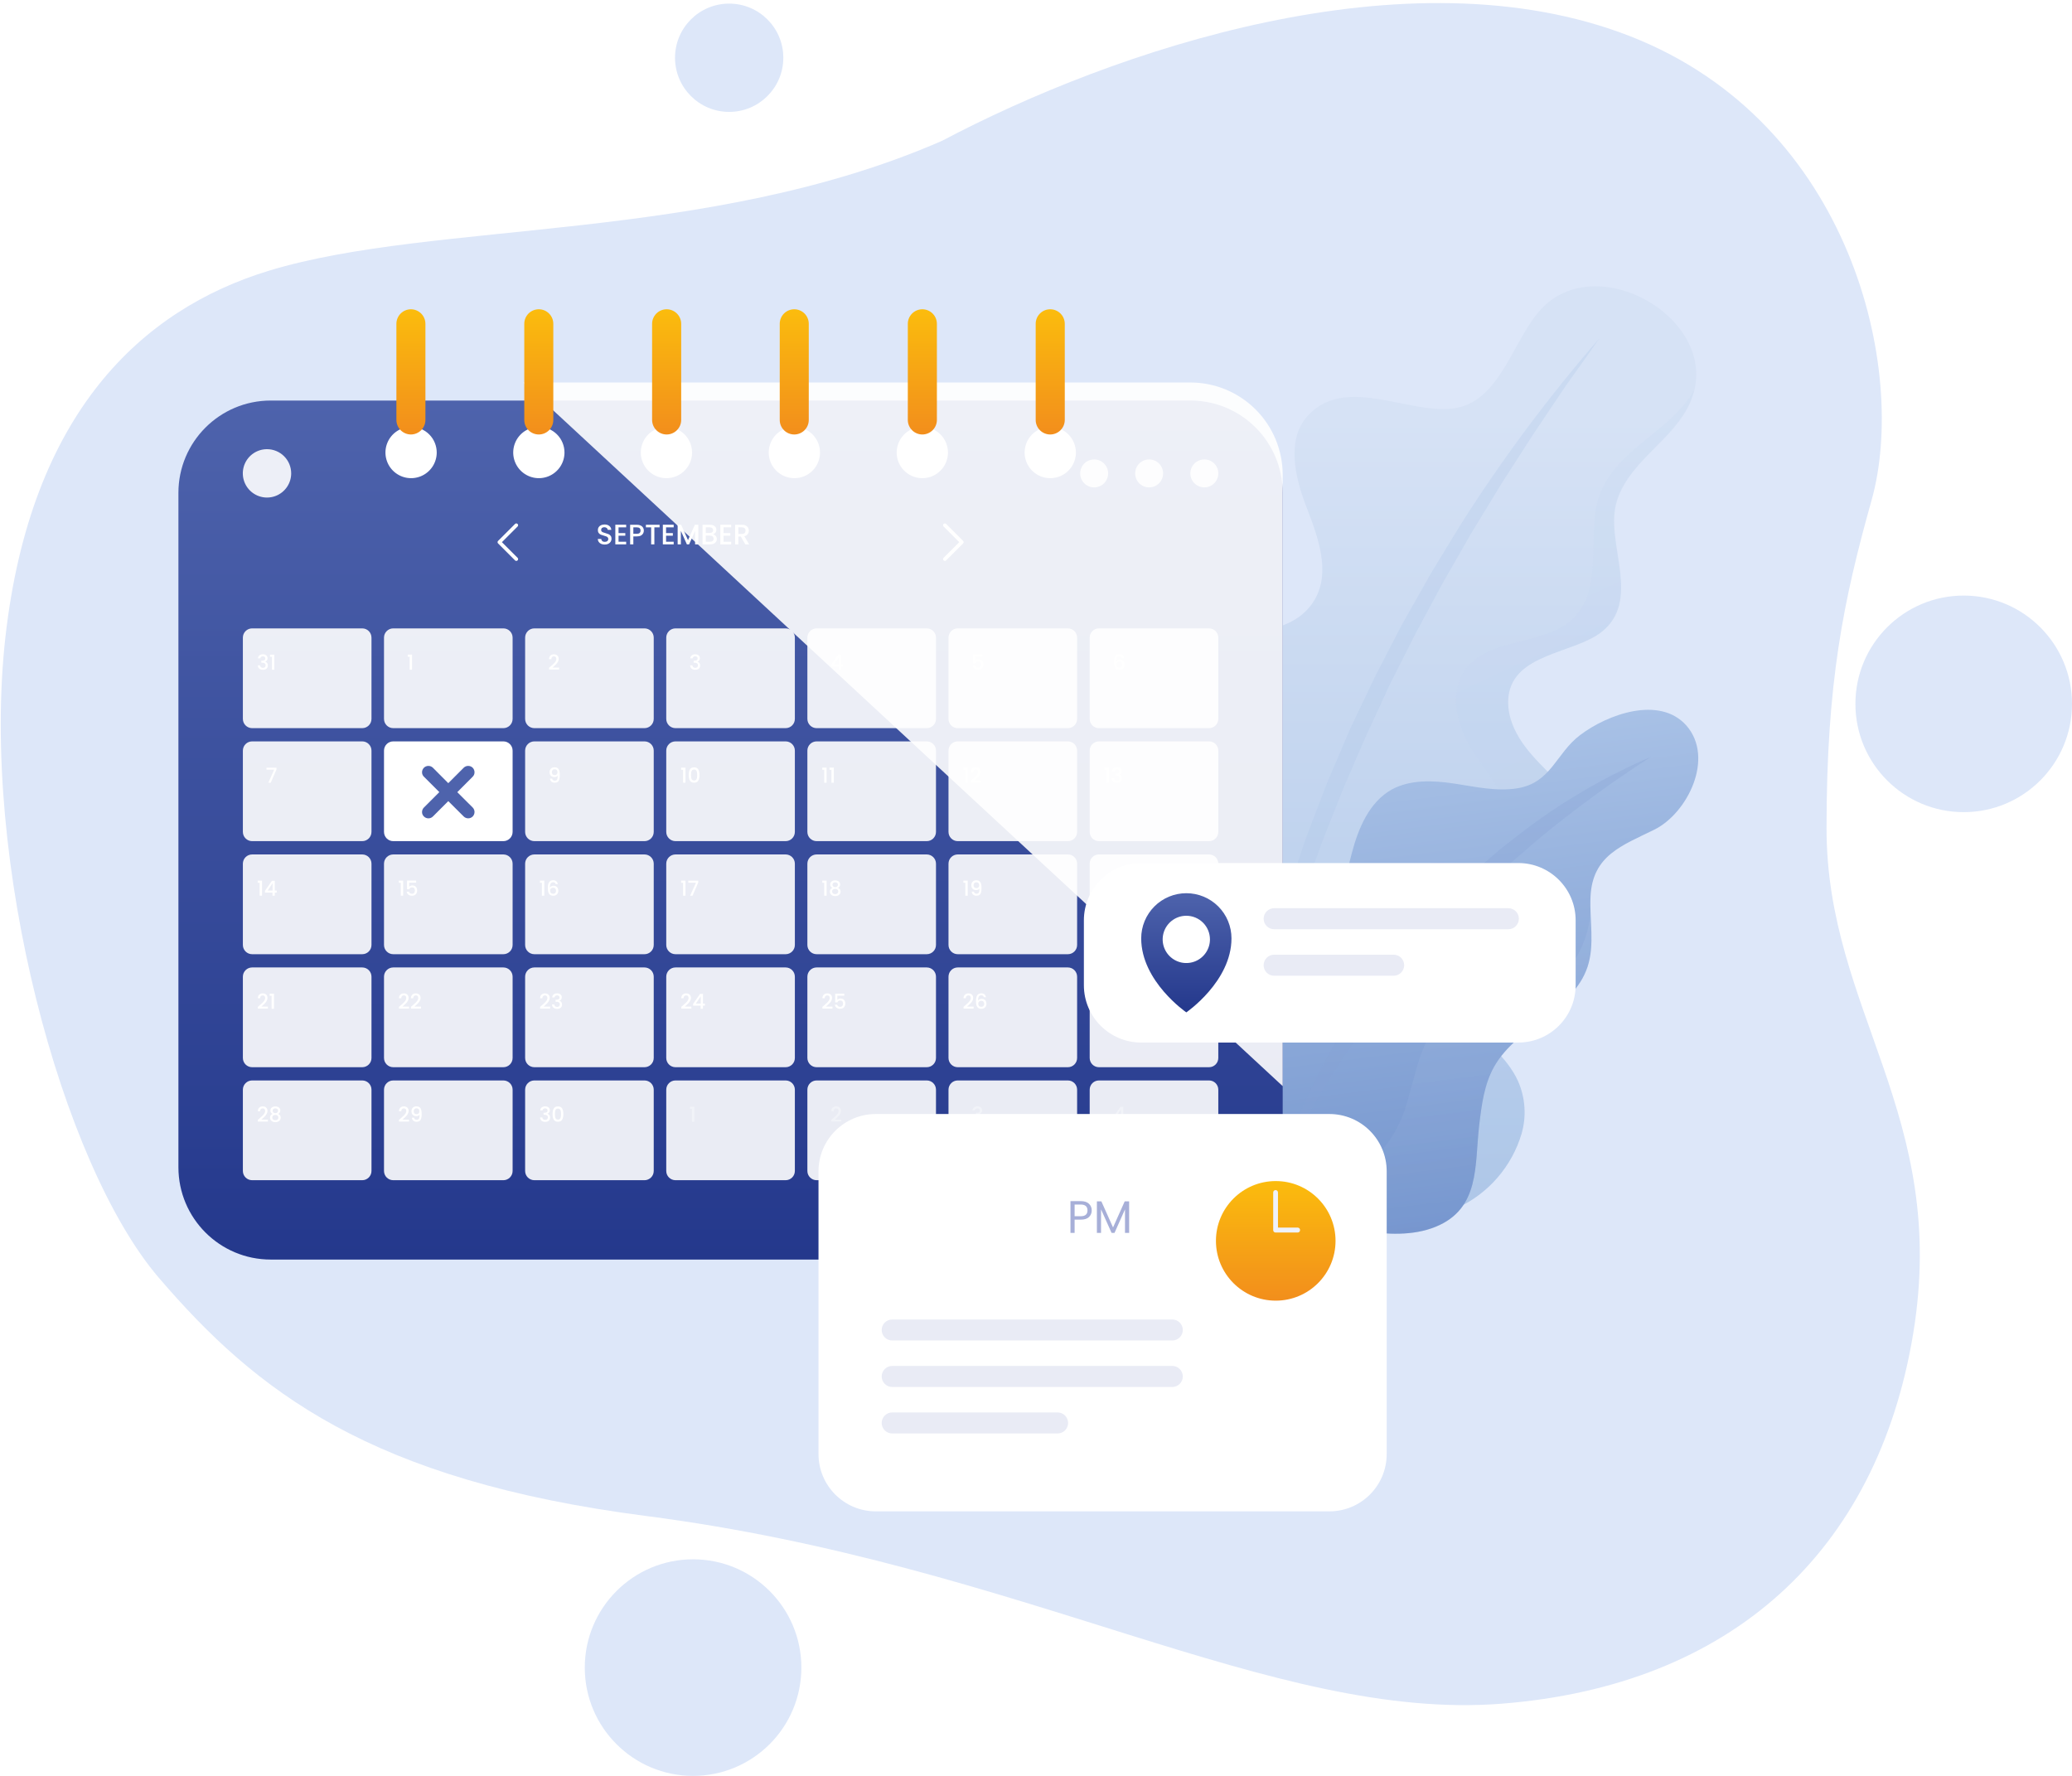 <svg width="574" height="492" viewBox="0 0 574 492" fill="none" xmlns="http://www.w3.org/2000/svg">
<path d="M451.5 10C389.9 -14 308.333 14 261 39C196 67.429 120.5 61 74.5 75C39.161 85.755 8.5 114.5 1.5 176.5C-5.5 238.5 17 322.5 44 354C71 385.5 102.556 410.124 179 420C283.5 433.5 352.5 477 416 472C479.5 467 520 430 530 369.5C540 309 506 280 506 229.5C506 189.1 510.65 166.5 518.5 138.5C528.5 102.833 513.1 34 451.5 10Z" fill="#DDE7F9"/>
<g clip-path="url(#clip0_3451_3412)">
<path d="M421.504 314.141C422.907 309.329 422.575 304.177 420.566 299.585C417.551 292.884 411.354 288.379 406.261 283.136C401.169 277.893 396.831 270.556 398.992 263.554C401.471 255.548 410.851 252.315 418.992 250.255C427.132 248.194 436.513 244.995 439.092 236.988C440.767 231.578 438.573 225.615 435.223 221.042C431.873 216.469 427.417 212.801 423.766 208.446C420.114 204.09 417.233 198.596 417.903 192.951C419.31 181.008 436.111 181.059 443.682 175.095C454.436 166.603 445.541 151.779 447.451 140.858C448.523 134.777 452.794 129.819 457.132 125.43C461.471 121.042 466.161 116.704 468.472 110.992C477.3 89.216 443.347 68.965 427.333 85.213C419.36 93.303 416.01 110.606 403.548 113.002C391.086 115.397 373.112 103.605 362.409 115.045C356.295 121.561 358.673 132.064 361.89 140.389C365.106 148.714 368.724 158.429 364.201 166.134C354.369 182.884 323.33 168.295 318.02 189.451C316.01 197.508 318.941 205.849 321.002 213.889C323.062 221.93 323.967 231.31 318.774 237.792C312.744 245.33 301.404 245.514 293.112 250.472C281.521 257.407 277.685 273.387 281.689 286.302C285.692 299.216 295.91 309.317 307.065 316.955C331.588 333.705 374.988 347.859 403.916 334.543C408.117 332.569 411.855 329.732 414.886 326.217C417.916 322.702 420.171 318.587 421.504 314.141V314.141Z" fill="url(#paint0_linear_3451_3412)"/>
<path style="mix-blend-mode:multiply" opacity="0.2" d="M455.424 122.214C450.281 126.402 445.089 131.209 442.961 137.541C439.109 148.915 445.457 165.581 433.112 173.437C424.436 178.965 407.518 177.122 403.983 189.635C402.308 195.548 404.268 201.678 407.166 206.687C410.064 211.695 413.866 216.05 416.496 221.26C419.126 226.469 420.265 232.985 417.585 238.58C413.631 246.787 403.598 249.183 395.039 250.506C386.479 251.829 376.446 254.275 372.543 262.499C369.193 269.685 372.208 277.926 376.429 284.023C380.65 290.121 386.077 295.598 387.936 302.985C389.128 308.203 388.539 313.669 386.261 318.513C384.181 323.053 381.223 327.137 377.558 330.529C373.893 333.922 369.592 336.555 364.905 338.278C364.385 338.462 363.833 338.613 363.229 338.781C377.635 340.841 391.906 339.987 403.749 334.543C407.956 332.573 411.7 329.738 414.737 326.222C417.773 322.707 420.034 318.59 421.37 314.141C422.773 309.329 422.441 304.177 420.432 299.585C417.417 292.884 411.219 288.379 406.127 283.136C401.035 277.893 396.697 270.556 398.858 263.554C401.337 255.548 410.717 252.315 418.858 250.255C426.998 248.194 436.379 244.995 438.958 236.988C440.633 231.578 438.439 225.615 435.089 221.042C431.739 216.469 427.283 212.801 423.631 208.446C419.98 204.09 417.099 198.596 417.769 192.951C419.176 181.008 435.977 181.059 443.548 175.095C454.302 166.603 445.407 151.779 447.317 140.858C448.389 134.777 452.66 129.819 456.998 125.431C461.337 121.042 466.027 116.704 468.338 110.992C468.689 110.108 468.98 109.201 469.209 108.278C465.926 113.99 460.499 118.027 455.424 122.214Z" fill="url(#paint1_linear_3451_3412)"/>
<g style="mix-blend-mode:multiply" opacity="0.3">
<path d="M342.091 326.988C343.161 305.435 346.53 284.057 352.141 263.219C353.598 258.027 355.039 252.834 356.596 247.658L361.739 232.298L367.518 217.223L373.849 202.315L380.834 187.625L388.238 173.303L396.211 159.216C398.958 154.576 401.823 150.003 404.586 145.431C416.11 127.24 428.988 109.943 443.112 93.689C440.047 98.094 436.915 102.466 433.799 106.821L424.804 120.221L416.111 133.739L407.735 147.457L399.746 161.394L392.141 175.514L384.921 189.836L378.221 204.358L371.856 219.065L365.993 233.99L360.583 249.065L355.709 264.325C349.56 284.83 345.007 305.781 342.091 326.988V326.988Z" fill="#ADC6E8"/>
</g>
<path d="M458.288 229.853C467.518 225.296 475.039 209.97 467.166 200.992C459.695 192.616 445.24 197.943 437.752 203.638C431.052 208.663 429.779 216.871 420.332 218.395C414.519 219.333 408.607 217.943 402.794 217.072C396.982 216.201 390.667 215.933 385.524 218.747C379.293 222.248 376.278 229.518 374.469 236.435C372.66 243.353 371.471 250.707 367.266 256.536C361.521 264.459 351.571 267.608 342.861 272.315C329.461 279.568 322.761 293.454 327.685 308.429C330.935 318.328 338.59 326.385 347.585 331.611C356.58 336.837 366.881 339.484 377.183 340.992C384.067 341.997 391.32 342.482 397.752 339.853C410.014 334.827 408.506 322.901 409.746 312.013C410.416 306.301 411.119 300.389 413.983 295.397C420.298 284.342 435.759 279.953 439.779 267.876C441.839 261.695 440.315 254.961 440.617 248.462C441.136 236.955 449.344 234.275 458.288 229.853Z" fill="url(#paint2_linear_3451_3412)"/>
<g style="mix-blend-mode:multiply" opacity="0.2">
<path d="M347.585 331.628C356.596 336.854 366.881 339.501 377.183 341.008C384.067 342.013 391.32 342.499 397.752 339.869C410.013 334.844 408.506 322.918 409.745 312.03C410.415 306.318 411.119 300.405 413.983 295.414C420.298 284.358 435.759 279.97 439.779 267.893C441.454 263.018 440.801 257.843 440.633 252.65C440.287 257.353 438.785 261.899 436.261 265.883C428.037 277.357 412.074 272.181 401.839 279.92C392.827 286.72 392.191 299.685 388.439 309.451C385.912 315.597 381.644 320.872 376.159 324.624C370.675 328.377 364.212 330.445 357.568 330.573C350.44 330.497 343.522 328.15 337.819 323.873C337.312 323.492 336.825 323.084 336.362 322.65C339.645 326.174 343.426 329.199 347.585 331.628Z" fill="url(#paint3_linear_3451_3412)"/>
</g>
<g style="mix-blend-mode:multiply" opacity="0.3">
<path d="M354.787 322.918C358.753 310.442 364.155 298.469 370.885 287.24C372.56 284.442 374.335 281.662 376.111 278.864L381.756 270.791L387.836 263.035L394.235 255.548L401.052 248.429L408.171 241.628L415.658 235.23C418.221 233.186 420.834 231.176 423.431 229.199C433.95 221.399 445.338 214.845 457.367 209.668C446.484 216.67 436.03 224.316 426.06 232.566C423.632 234.694 421.203 236.804 418.757 238.864L411.689 245.414L404.838 252.114L398.271 259.149L391.906 266.385L385.859 273.923L380.047 281.612C378.221 284.258 376.362 286.871 374.486 289.484C367.248 300.219 360.669 311.384 354.787 322.918V322.918Z" fill="#85A1D4"/>
</g>
<path d="M150.249 232.553C165.955 216.847 165.955 191.382 150.249 175.676C134.543 159.97 109.079 159.97 93.373 175.676C77.667 191.382 77.667 216.847 93.373 232.553C109.079 248.259 134.543 248.259 150.249 232.553Z" stroke="#FBBC0D" stroke-width="2" stroke-miterlimit="10"/>
<g filter="url(#filter0_d_3451_3412)">
<path d="M329.762 105.967H75.005C60.879 105.967 49.427 117.418 49.427 131.544V318.379C49.427 332.505 60.879 343.956 75.005 343.956H329.762C343.888 343.956 355.34 332.505 355.34 318.379V131.544C355.34 117.418 343.888 105.967 329.762 105.967Z" fill="url(#paint4_linear_3451_3412)"/>
</g>
<g style="mix-blend-mode:soft-light" opacity="0.9">
<path d="M100.349 174.091H69.846C68.431 174.091 67.283 175.238 67.283 176.653V199.166C67.283 200.581 68.431 201.729 69.846 201.729H100.349C101.764 201.729 102.911 200.581 102.911 199.166V176.653C102.911 175.238 101.764 174.091 100.349 174.091Z" fill="white"/>
</g>
<g style="mix-blend-mode:soft-light" opacity="0.9">
<path d="M139.444 174.091H108.941C107.526 174.091 106.379 175.238 106.379 176.653V199.166C106.379 200.581 107.526 201.729 108.941 201.729H139.444C140.859 201.729 142.007 200.581 142.007 199.166V176.653C142.007 175.238 140.859 174.091 139.444 174.091Z" fill="white"/>
</g>
<g style="mix-blend-mode:soft-light" opacity="0.9">
<path d="M178.539 174.091H148.037C146.622 174.091 145.474 175.238 145.474 176.653V199.166C145.474 200.581 146.622 201.729 148.037 201.729H178.539C179.955 201.729 181.102 200.581 181.102 199.166V176.653C181.102 175.238 179.955 174.091 178.539 174.091Z" fill="white"/>
</g>
<g style="mix-blend-mode:soft-light" opacity="0.9">
<path d="M217.635 174.091H187.132C185.717 174.091 184.57 175.238 184.57 176.653V199.166C184.57 200.581 185.717 201.729 187.132 201.729H217.635C219.05 201.729 220.198 200.581 220.198 199.166V176.653C220.198 175.238 219.05 174.091 217.635 174.091Z" fill="white"/>
</g>
<g style="mix-blend-mode:soft-light" opacity="0.9">
<path d="M256.73 174.091H226.228C224.812 174.091 223.665 175.238 223.665 176.653V199.166C223.665 200.581 224.812 201.729 226.228 201.729H256.73C258.146 201.729 259.293 200.581 259.293 199.166V176.653C259.293 175.238 258.146 174.091 256.73 174.091Z" fill="white"/>
</g>
<g style="mix-blend-mode:soft-light" opacity="0.9">
<path d="M295.826 174.091H265.323C263.908 174.091 262.76 175.238 262.76 176.653V199.166C262.76 200.581 263.908 201.729 265.323 201.729H295.826C297.241 201.729 298.389 200.581 298.389 199.166V176.653C298.389 175.238 297.241 174.091 295.826 174.091Z" fill="white"/>
</g>
<g style="mix-blend-mode:soft-light" opacity="0.9">
<path d="M334.938 174.091H304.436C303.02 174.091 301.873 175.238 301.873 176.653V199.166C301.873 200.581 303.02 201.729 304.436 201.729H334.938C336.354 201.729 337.501 200.581 337.501 199.166V176.653C337.501 175.238 336.354 174.091 334.938 174.091Z" fill="white"/>
</g>
<path d="M71.469 182.395C71.492 182.039 71.627 181.762 71.876 181.563C72.129 181.364 72.45 181.264 72.841 181.264C73.108 181.264 73.34 181.312 73.535 181.408C73.73 181.503 73.877 181.633 73.977 181.798C74.076 181.962 74.126 182.148 74.126 182.355C74.126 182.592 74.063 182.795 73.937 182.963C73.811 183.132 73.659 183.244 73.483 183.302V183.325C73.709 183.394 73.885 183.52 74.011 183.704C74.138 183.883 74.201 184.115 74.201 184.398C74.201 184.624 74.149 184.825 74.046 185.001C73.943 185.177 73.79 185.317 73.587 185.42C73.384 185.519 73.141 185.569 72.858 185.569C72.445 185.569 72.104 185.464 71.836 185.253C71.572 185.039 71.43 184.733 71.411 184.335H72.043C72.058 184.538 72.136 184.704 72.278 184.834C72.42 184.961 72.611 185.024 72.852 185.024C73.085 185.024 73.265 184.961 73.392 184.834C73.518 184.704 73.581 184.538 73.581 184.335C73.581 184.067 73.495 183.878 73.323 183.767C73.154 183.652 72.894 183.595 72.542 183.595H72.393V183.055H72.548C72.858 183.051 73.093 182.999 73.254 182.9C73.418 182.801 73.501 182.644 73.501 182.429C73.501 182.246 73.441 182.1 73.323 181.993C73.204 181.882 73.036 181.827 72.818 181.827C72.603 181.827 72.437 181.882 72.318 181.993C72.2 182.1 72.129 182.234 72.106 182.395H71.469ZM74.802 181.959V181.362H75.996V185.546H75.336V181.959H74.802Z" fill="white"/>
<path d="M112.952 181.959V181.362H114.146V185.546H113.486V181.959H112.952Z" fill="white"/>
<path d="M152.512 184.656C152.879 184.339 153.168 184.079 153.379 183.876C153.593 183.669 153.771 183.455 153.912 183.233C154.054 183.011 154.125 182.789 154.125 182.567C154.125 182.337 154.069 182.158 153.958 182.028C153.851 181.897 153.681 181.832 153.448 181.832C153.222 181.832 153.046 181.905 152.919 182.05C152.797 182.192 152.732 182.383 152.724 182.624H152.093C152.104 182.188 152.234 181.855 152.483 181.626C152.736 181.392 153.055 181.276 153.442 181.276C153.859 181.276 154.184 181.39 154.418 181.62C154.655 181.85 154.773 182.156 154.773 182.538C154.773 182.814 154.703 183.08 154.561 183.336C154.423 183.589 154.257 183.816 154.062 184.019C153.87 184.218 153.625 184.45 153.327 184.714L153.069 184.943H154.888V185.489H152.099V185.012L152.512 184.656Z" fill="white"/>
<path d="M191.234 182.395C191.257 182.039 191.393 181.762 191.642 181.563C191.894 181.364 192.216 181.264 192.606 181.264C192.874 181.264 193.106 181.312 193.301 181.408C193.496 181.503 193.643 181.633 193.743 181.798C193.842 181.962 193.892 182.148 193.892 182.355C193.892 182.592 193.829 182.795 193.702 182.963C193.576 183.132 193.425 183.244 193.249 183.302V183.325C193.475 183.394 193.651 183.52 193.777 183.704C193.903 183.883 193.967 184.115 193.967 184.398C193.967 184.624 193.915 184.825 193.812 185.001C193.708 185.177 193.555 185.317 193.352 185.42C193.15 185.519 192.907 185.569 192.623 185.569C192.21 185.569 191.87 185.464 191.602 185.253C191.338 185.039 191.196 184.733 191.177 184.335H191.808C191.824 184.538 191.902 184.704 192.044 184.834C192.185 184.961 192.377 185.024 192.618 185.024C192.851 185.024 193.031 184.961 193.157 184.834C193.283 184.704 193.347 184.538 193.347 184.335C193.347 184.067 193.261 183.878 193.088 183.767C192.92 183.652 192.66 183.595 192.308 183.595H192.158V183.055H192.313C192.623 183.051 192.859 182.999 193.019 182.9C193.184 182.801 193.266 182.644 193.266 182.429C193.266 182.246 193.207 182.1 193.088 181.993C192.97 181.882 192.801 181.827 192.583 181.827C192.369 181.827 192.202 181.882 192.084 181.993C191.965 182.1 191.894 182.234 191.871 182.395H191.234Z" fill="white"/>
<path d="M230.261 184.674V184.18L232.19 181.413H232.982V184.105H233.515V184.674H232.982V185.546H232.339V184.674H230.261ZM232.367 182.079L231.013 184.105H232.367V182.079Z" fill="white"/>
<path d="M272.134 181.924H270.212V183.066C270.292 182.959 270.411 182.869 270.567 182.797C270.728 182.724 270.898 182.688 271.078 182.688C271.4 182.688 271.66 182.757 271.859 182.894C272.062 183.032 272.205 183.206 272.289 183.417C272.377 183.627 272.421 183.849 272.421 184.082C272.421 184.366 272.366 184.618 272.255 184.84C272.148 185.058 271.985 185.23 271.767 185.357C271.553 185.483 271.289 185.546 270.975 185.546C270.558 185.546 270.223 185.443 269.971 185.236C269.718 185.03 269.567 184.756 269.517 184.415H270.154C270.196 184.595 270.29 184.739 270.435 184.846C270.581 184.949 270.763 185.001 270.981 185.001C271.252 185.001 271.455 184.919 271.589 184.754C271.727 184.589 271.796 184.371 271.796 184.1C271.796 183.824 271.727 183.614 271.589 183.468C271.451 183.319 271.249 183.244 270.981 183.244C270.793 183.244 270.634 183.292 270.504 183.388C270.378 183.48 270.286 183.606 270.229 183.767H269.609V181.35H272.134V181.924Z" fill="white"/>
<path d="M310.782 182.332C310.74 182.156 310.664 182.024 310.553 181.936C310.442 181.848 310.287 181.804 310.088 181.804C309.785 181.804 309.56 181.92 309.41 182.154C309.261 182.383 309.183 182.766 309.175 183.302C309.275 183.133 309.42 183.003 309.611 182.911C309.803 182.82 310.009 182.774 310.231 182.774C310.484 182.774 310.706 182.829 310.897 182.94C311.092 183.047 311.243 183.204 311.35 183.411C311.461 183.618 311.517 183.864 311.517 184.151C311.517 184.419 311.463 184.658 311.356 184.869C311.253 185.079 311.098 185.246 310.891 185.368C310.685 185.487 310.436 185.546 310.145 185.546C309.751 185.546 309.441 185.46 309.215 185.288C308.993 185.112 308.836 184.865 308.745 184.547C308.657 184.23 308.613 183.834 308.613 183.359C308.613 181.959 309.106 181.258 310.093 181.258C310.476 181.258 310.776 181.362 310.995 181.568C311.217 181.775 311.347 182.029 311.385 182.332H310.782ZM310.088 183.325C309.854 183.325 309.655 183.396 309.491 183.537C309.33 183.675 309.25 183.876 309.25 184.14C309.25 184.404 309.324 184.614 309.474 184.771C309.627 184.924 309.839 185.001 310.111 185.001C310.352 185.001 310.541 184.926 310.679 184.777C310.82 184.628 310.891 184.429 310.891 184.18C310.891 183.92 310.822 183.713 310.685 183.56C310.551 183.403 310.352 183.325 310.088 183.325Z" fill="white"/>
<g style="mix-blend-mode:soft-light" opacity="0.9">
<path d="M100.349 205.397H69.846C68.431 205.397 67.283 206.544 67.283 207.96V230.472C67.283 231.888 68.431 233.035 69.846 233.035H100.349C101.764 233.035 102.911 231.888 102.911 230.472V207.96C102.911 206.544 101.764 205.397 100.349 205.397Z" fill="white"/>
</g>
<path d="M139.444 205.397H108.941C107.526 205.397 106.379 206.544 106.379 207.96V230.472C106.379 231.888 107.526 233.035 108.941 233.035H139.444C140.859 233.035 142.007 231.888 142.007 230.472V207.96C142.007 206.544 140.859 205.397 139.444 205.397Z" fill="white"/>
<g style="mix-blend-mode:soft-light" opacity="0.9">
<path d="M178.539 205.397H148.037C146.622 205.397 145.474 206.544 145.474 207.96V230.472C145.474 231.888 146.622 233.035 148.037 233.035H178.539C179.955 233.035 181.102 231.888 181.102 230.472V207.96C181.102 206.544 179.955 205.397 178.539 205.397Z" fill="white"/>
</g>
<g style="mix-blend-mode:soft-light" opacity="0.9">
<path d="M217.635 205.397H187.132C185.717 205.397 184.57 206.544 184.57 207.96V230.472C184.57 231.888 185.717 233.035 187.132 233.035H217.635C219.05 233.035 220.198 231.888 220.198 230.472V207.96C220.198 206.544 219.05 205.397 217.635 205.397Z" fill="white"/>
</g>
<g style="mix-blend-mode:soft-light" opacity="0.9">
<path d="M256.73 205.397H226.228C224.812 205.397 223.665 206.544 223.665 207.96V230.472C223.665 231.888 224.812 233.035 226.228 233.035H256.73C258.146 233.035 259.293 231.888 259.293 230.472V207.96C259.293 206.544 258.146 205.397 256.73 205.397Z" fill="white"/>
</g>
<g style="mix-blend-mode:soft-light" opacity="0.9">
<path d="M295.826 205.397H265.323C263.908 205.397 262.76 206.544 262.76 207.96V230.472C262.76 231.888 263.908 233.035 265.323 233.035H295.826C297.241 233.035 298.389 231.888 298.389 230.472V207.96C298.389 206.544 297.241 205.397 295.826 205.397Z" fill="white"/>
</g>
<g style="mix-blend-mode:soft-light" opacity="0.9">
<path d="M334.938 205.397H304.436C303.02 205.397 301.873 206.544 301.873 207.96V230.472C301.873 231.888 303.02 233.035 304.436 233.035H334.938C336.354 233.035 337.501 231.888 337.501 230.472V207.96C337.501 206.544 336.354 205.397 334.938 205.397Z" fill="white"/>
</g>
<path d="M76.594 213.173L74.999 216.853H74.339L75.951 213.242H73.828V212.685H76.594V213.173Z" fill="white"/>
<path d="M152.965 215.716C153.004 215.907 153.086 216.053 153.212 216.152C153.338 216.252 153.509 216.301 153.723 216.301C153.995 216.301 154.194 216.194 154.32 215.98C154.446 215.766 154.509 215.4 154.509 214.884C154.418 215.014 154.288 215.115 154.119 215.188C153.955 215.257 153.775 215.291 153.58 215.291C153.331 215.291 153.105 215.242 152.902 215.142C152.699 215.039 152.539 214.888 152.42 214.689C152.305 214.486 152.248 214.241 152.248 213.954C152.248 213.533 152.37 213.198 152.615 212.949C152.864 212.697 153.205 212.57 153.637 212.57C154.157 212.57 154.527 212.745 154.745 213.093C154.967 213.437 155.078 213.967 155.078 214.683C155.078 215.176 155.036 215.58 154.951 215.894C154.871 216.208 154.729 216.445 154.527 216.606C154.324 216.766 154.043 216.847 153.683 216.847C153.273 216.847 152.958 216.74 152.736 216.525C152.514 216.311 152.389 216.041 152.363 215.716H152.965ZM153.694 214.74C153.924 214.74 154.104 214.669 154.234 214.528C154.368 214.382 154.435 214.191 154.435 213.954C154.435 213.69 154.364 213.485 154.222 213.34C154.085 213.19 153.895 213.116 153.654 213.116C153.413 213.116 153.222 213.192 153.08 213.345C152.942 213.495 152.874 213.692 152.874 213.937C152.874 214.17 152.941 214.363 153.074 214.516C153.212 214.666 153.419 214.74 153.694 214.74Z" fill="white"/>
<path d="M188.697 213.265V212.668H189.891V216.853H189.231V213.265H188.697ZM190.79 214.706C190.79 214.044 190.901 213.527 191.123 213.156C191.349 212.781 191.735 212.593 192.283 212.593C192.83 212.593 193.214 212.781 193.436 213.156C193.662 213.527 193.775 214.044 193.775 214.706C193.775 215.375 193.662 215.9 193.436 216.279C193.214 216.654 192.83 216.841 192.283 216.841C191.735 216.841 191.349 216.654 191.123 216.279C190.901 215.9 190.79 215.375 190.79 214.706ZM193.132 214.706C193.132 214.396 193.111 214.134 193.069 213.919C193.031 213.705 192.95 213.531 192.828 213.397C192.705 213.259 192.524 213.19 192.283 213.19C192.041 213.19 191.86 213.259 191.737 213.397C191.615 213.531 191.532 213.705 191.49 213.919C191.452 214.134 191.433 214.396 191.433 214.706C191.433 215.027 191.452 215.297 191.49 215.515C191.529 215.733 191.609 215.909 191.731 216.043C191.858 216.177 192.041 216.244 192.283 216.244C192.524 216.244 192.705 216.177 192.828 216.043C192.954 215.909 193.036 215.733 193.075 215.515C193.113 215.297 193.132 215.027 193.132 214.706Z" fill="white"/>
<path d="M227.793 213.265V212.668H228.987V216.853H228.327V213.265H227.793ZM229.799 213.265V212.668H230.993V216.853H230.333V213.265H229.799Z" fill="white"/>
<path d="M266.888 213.265V212.668H268.082V216.853H267.422V213.265H266.888ZM269.343 215.963C269.71 215.645 269.999 215.385 270.209 215.182C270.424 214.976 270.602 214.761 270.743 214.539C270.885 214.317 270.956 214.095 270.956 213.873C270.956 213.644 270.9 213.464 270.789 213.334C270.682 213.204 270.512 213.139 270.278 213.139C270.053 213.139 269.876 213.211 269.75 213.357C269.628 213.498 269.563 213.69 269.555 213.931H268.924C268.935 213.495 269.065 213.162 269.314 212.932C269.567 212.699 269.886 212.582 270.273 212.582C270.69 212.582 271.015 212.697 271.248 212.926C271.486 213.156 271.604 213.462 271.604 213.845C271.604 214.12 271.533 214.386 271.392 214.643C271.254 214.895 271.088 215.123 270.892 215.326C270.701 215.525 270.456 215.756 270.158 216.02L269.899 216.25H271.719V216.795H268.929V216.319L269.343 215.963Z" fill="white"/>
<path d="M305.984 213.265V212.668H307.178V216.853H306.517V213.265H305.984ZM308.065 213.701C308.088 213.345 308.224 213.068 308.473 212.869C308.725 212.67 309.047 212.57 309.437 212.57C309.705 212.57 309.936 212.618 310.131 212.714C310.327 212.81 310.474 212.94 310.573 213.104C310.673 213.269 310.723 213.454 310.723 213.661C310.723 213.898 310.659 214.101 310.533 214.27C310.407 214.438 310.256 214.551 310.08 214.608V214.631C310.306 214.7 310.482 214.826 310.608 215.01C310.734 215.19 310.797 215.421 310.797 215.705C310.797 215.93 310.746 216.131 310.642 216.307C310.539 216.483 310.386 216.623 310.183 216.726C309.98 216.826 309.737 216.875 309.454 216.875C309.041 216.875 308.7 216.77 308.432 216.56C308.168 216.346 308.027 216.039 308.008 215.641H308.639C308.654 215.844 308.733 216.011 308.874 216.141C309.016 216.267 309.207 216.33 309.448 216.33C309.682 216.33 309.862 216.267 309.988 216.141C310.114 216.011 310.177 215.844 310.177 215.641C310.177 215.374 310.091 215.184 309.919 215.073C309.751 214.958 309.49 214.901 309.138 214.901H308.989V214.361H309.144C309.454 214.358 309.689 214.306 309.85 214.206C310.015 214.107 310.097 213.95 310.097 213.736C310.097 213.552 310.038 213.407 309.919 213.299C309.8 213.189 309.632 213.133 309.414 213.133C309.2 213.133 309.033 213.189 308.915 213.299C308.796 213.407 308.725 213.541 308.702 213.701H308.065Z" fill="white"/>
<g style="mix-blend-mode:soft-light" opacity="0.9">
<path d="M100.349 236.72H69.846C68.431 236.72 67.283 237.868 67.283 239.283V261.796C67.283 263.211 68.431 264.358 69.846 264.358H100.349C101.764 264.358 102.911 263.211 102.911 261.796V239.283C102.911 237.868 101.764 236.72 100.349 236.72Z" fill="white"/>
</g>
<g style="mix-blend-mode:soft-light" opacity="0.9">
<path d="M139.444 236.72H108.941C107.526 236.72 106.379 237.868 106.379 239.283V261.796C106.379 263.211 107.526 264.358 108.941 264.358H139.444C140.859 264.358 142.007 263.211 142.007 261.796V239.283C142.007 237.868 140.859 236.72 139.444 236.72Z" fill="white"/>
</g>
<g style="mix-blend-mode:soft-light" opacity="0.9">
<path d="M178.539 236.72H148.037C146.622 236.72 145.474 237.868 145.474 239.283V261.796C145.474 263.211 146.622 264.358 148.037 264.358H178.539C179.955 264.358 181.102 263.211 181.102 261.796V239.283C181.102 237.868 179.955 236.72 178.539 236.72Z" fill="white"/>
</g>
<g style="mix-blend-mode:soft-light" opacity="0.9">
<path d="M217.635 236.72H187.132C185.717 236.72 184.57 237.868 184.57 239.283V261.796C184.57 263.211 185.717 264.358 187.132 264.358H217.635C219.05 264.358 220.198 263.211 220.198 261.796V239.283C220.198 237.868 219.05 236.72 217.635 236.72Z" fill="white"/>
</g>
<g style="mix-blend-mode:soft-light" opacity="0.9">
<path d="M256.73 236.72H226.228C224.812 236.72 223.665 237.868 223.665 239.283V261.796C223.665 263.211 224.812 264.358 226.228 264.358H256.73C258.146 264.358 259.293 263.211 259.293 261.796V239.283C259.293 237.868 258.146 236.72 256.73 236.72Z" fill="white"/>
</g>
<g style="mix-blend-mode:soft-light" opacity="0.9">
<path d="M295.826 236.72H265.323C263.908 236.72 262.76 237.868 262.76 239.283V261.796C262.76 263.211 263.908 264.358 265.323 264.358H295.826C297.241 264.358 298.389 263.211 298.389 261.796V239.283C298.389 237.868 297.241 236.72 295.826 236.72Z" fill="white"/>
</g>
<g style="mix-blend-mode:soft-light" opacity="0.9">
<path d="M334.938 236.72H304.436C303.02 236.72 301.873 237.868 301.873 239.283V261.796C301.873 263.211 303.02 264.358 304.436 264.358H334.938C336.354 264.358 337.501 263.211 337.501 261.796V239.283C337.501 237.868 336.354 236.72 334.938 236.72Z" fill="white"/>
</g>
<path d="M71.394 244.572V243.975H72.588V248.159H71.928V244.572H71.394ZM73.406 247.287V246.793L75.335 244.026H76.127V246.718H76.661V247.287H76.127V248.159H75.484V247.287H73.406ZM75.513 244.692L74.159 246.718H75.513V244.692Z" fill="white"/>
<path d="M110.49 244.572V243.975H111.683V248.159H111.023V244.572H110.49ZM115.28 244.537H113.357V245.679C113.438 245.572 113.556 245.482 113.713 245.41C113.874 245.337 114.044 245.301 114.224 245.301C114.545 245.301 114.806 245.37 115.005 245.507C115.207 245.645 115.351 245.819 115.435 246.03C115.523 246.24 115.567 246.462 115.567 246.695C115.567 246.979 115.512 247.231 115.401 247.453C115.294 247.671 115.131 247.843 114.913 247.97C114.699 248.096 114.434 248.159 114.121 248.159C113.704 248.159 113.369 248.056 113.116 247.849C112.864 247.643 112.712 247.369 112.663 247.028H113.3C113.342 247.208 113.436 247.352 113.581 247.459C113.727 247.562 113.908 247.614 114.126 247.614C114.398 247.614 114.601 247.532 114.735 247.367C114.873 247.203 114.941 246.984 114.941 246.713C114.941 246.437 114.873 246.227 114.735 246.081C114.597 245.932 114.394 245.857 114.126 245.857C113.939 245.857 113.78 245.905 113.65 246.001C113.524 246.093 113.432 246.219 113.374 246.38H112.755V243.963H115.28V244.537Z" fill="white"/>
<path d="M149.585 244.572V243.975H150.779V248.159H150.119V244.572H149.585ZM153.928 244.945C153.886 244.769 153.809 244.637 153.698 244.549C153.587 244.461 153.432 244.417 153.233 244.417C152.931 244.417 152.705 244.533 152.556 244.767C152.407 244.996 152.328 245.379 152.321 245.915C152.42 245.746 152.566 245.616 152.757 245.525C152.948 245.433 153.155 245.387 153.377 245.387C153.629 245.387 153.851 245.442 154.043 245.553C154.238 245.66 154.389 245.817 154.496 246.024C154.607 246.231 154.663 246.477 154.663 246.764C154.663 247.032 154.609 247.271 154.502 247.482C154.399 247.692 154.244 247.859 154.037 247.981C153.83 248.1 153.582 248.159 153.291 248.159C152.897 248.159 152.587 248.073 152.361 247.901C152.139 247.725 151.982 247.478 151.89 247.16C151.802 246.843 151.758 246.447 151.758 245.972C151.758 244.572 152.252 243.871 153.239 243.871C153.622 243.871 153.922 243.975 154.14 244.181C154.362 244.388 154.492 244.642 154.531 244.945H153.928ZM153.233 245.938C153 245.938 152.801 246.009 152.636 246.15C152.476 246.288 152.395 246.489 152.395 246.753C152.395 247.017 152.47 247.227 152.619 247.384C152.772 247.537 152.985 247.614 153.256 247.614C153.497 247.614 153.687 247.539 153.825 247.39C153.966 247.241 154.037 247.042 154.037 246.793C154.037 246.533 153.968 246.326 153.83 246.173C153.696 246.016 153.497 245.938 153.233 245.938Z" fill="white"/>
<path d="M188.697 244.572V243.975H189.891V248.159H189.231V244.572H188.697ZM193.442 244.48L191.846 248.159H191.186L192.799 244.549H190.675V243.992H193.442V244.48Z" fill="white"/>
<path d="M227.793 244.572V243.975H228.987V248.159H228.327V244.572H227.793ZM230.592 245.972C230.194 245.773 229.995 245.459 229.995 245.031C229.995 244.824 230.046 244.635 230.15 244.463C230.253 244.29 230.408 244.155 230.615 244.055C230.821 243.952 231.074 243.9 231.372 243.9C231.667 243.9 231.918 243.952 232.124 244.055C232.335 244.155 232.492 244.29 232.595 244.463C232.698 244.635 232.75 244.824 232.75 245.031C232.75 245.245 232.694 245.435 232.583 245.599C232.476 245.76 232.333 245.884 232.153 245.972C232.371 246.053 232.543 246.185 232.669 246.368C232.796 246.548 232.859 246.761 232.859 247.005C232.859 247.254 232.796 247.474 232.669 247.666C232.543 247.857 232.367 248.004 232.141 248.108C231.916 248.211 231.659 248.262 231.372 248.262C231.085 248.262 230.829 248.211 230.603 248.108C230.381 248.004 230.207 247.857 230.081 247.666C229.954 247.474 229.891 247.254 229.891 247.005C229.891 246.757 229.954 246.542 230.081 246.363C230.207 246.183 230.377 246.053 230.592 245.972ZM232.124 245.111C232.124 244.897 232.057 244.732 231.923 244.618C231.789 244.503 231.606 244.445 231.372 244.445C231.143 244.445 230.961 244.503 230.827 244.618C230.693 244.732 230.626 244.899 230.626 245.117C230.626 245.308 230.695 245.465 230.833 245.588C230.974 245.706 231.154 245.766 231.372 245.766C231.59 245.766 231.77 245.704 231.912 245.582C232.053 245.459 232.124 245.303 232.124 245.111ZM231.372 246.259C231.12 246.259 230.913 246.322 230.752 246.449C230.595 246.571 230.517 246.749 230.517 246.982C230.517 247.201 230.594 247.379 230.747 247.516C230.9 247.65 231.108 247.717 231.372 247.717C231.632 247.717 231.837 247.648 231.986 247.511C232.139 247.373 232.216 247.197 232.216 246.982C232.216 246.753 232.138 246.575 231.981 246.449C231.828 246.322 231.625 246.259 231.372 246.259Z" fill="white"/>
<path d="M266.888 244.572V243.975H268.082V248.159H267.422V244.572H266.888ZM269.796 247.023C269.834 247.214 269.917 247.359 270.043 247.459C270.169 247.558 270.34 247.608 270.554 247.608C270.825 247.608 271.024 247.501 271.151 247.287C271.277 247.072 271.34 246.707 271.34 246.19C271.248 246.32 271.118 246.422 270.95 246.495C270.785 246.563 270.605 246.598 270.41 246.598C270.162 246.598 269.936 246.548 269.733 246.449C269.53 246.345 269.369 246.194 269.251 245.995C269.136 245.792 269.079 245.547 269.079 245.26C269.079 244.84 269.201 244.505 269.446 244.256C269.695 244.003 270.035 243.877 270.468 243.877C270.988 243.877 271.357 244.051 271.576 244.399C271.797 244.744 271.908 245.274 271.908 245.989C271.908 246.483 271.866 246.887 271.782 247.201C271.702 247.514 271.56 247.752 271.357 247.912C271.155 248.073 270.873 248.153 270.514 248.153C270.104 248.153 269.788 248.046 269.567 247.832C269.345 247.618 269.22 247.348 269.193 247.023H269.796ZM270.525 246.047C270.755 246.047 270.935 245.976 271.065 245.834C271.199 245.689 271.266 245.498 271.266 245.26C271.266 244.996 271.195 244.792 271.053 244.646C270.915 244.497 270.726 244.422 270.485 244.422C270.244 244.422 270.053 244.499 269.911 244.652C269.773 244.801 269.704 244.998 269.704 245.243C269.704 245.477 269.771 245.67 269.905 245.823C270.043 245.972 270.25 246.047 270.525 246.047Z" fill="white"/>
<path d="M306.431 247.269C306.799 246.952 307.088 246.692 307.298 246.489C307.512 246.282 307.69 246.068 307.832 245.846C307.974 245.624 308.044 245.402 308.044 245.18C308.044 244.951 307.989 244.771 307.878 244.641C307.771 244.51 307.6 244.445 307.367 244.445C307.141 244.445 306.965 244.518 306.839 244.664C306.716 244.805 306.651 244.996 306.644 245.238H306.012C306.024 244.801 306.154 244.468 306.403 244.239C306.655 244.005 306.975 243.889 307.361 243.889C307.778 243.889 308.104 244.003 308.337 244.233C308.574 244.463 308.693 244.769 308.693 245.151C308.693 245.427 308.622 245.693 308.481 245.949C308.343 246.202 308.176 246.43 307.981 246.632C307.79 246.831 307.545 247.063 307.246 247.327L306.988 247.556H308.808V248.102H306.018V247.625L306.431 247.269ZM309.383 246.012C309.383 245.35 309.494 244.834 309.715 244.463C309.941 244.088 310.328 243.9 310.875 243.9C311.422 243.9 311.807 244.088 312.029 244.463C312.254 244.834 312.367 245.35 312.367 246.012C312.367 246.682 312.254 247.206 312.029 247.585C311.807 247.96 311.422 248.148 310.875 248.148C310.328 248.148 309.941 247.96 309.715 247.585C309.494 247.206 309.383 246.682 309.383 246.012ZM311.724 246.012C311.724 245.702 311.703 245.44 311.661 245.226C311.623 245.012 311.543 244.838 311.42 244.704C311.298 244.566 311.116 244.497 310.875 244.497C310.634 244.497 310.452 244.566 310.33 244.704C310.207 244.838 310.125 245.012 310.083 245.226C310.045 245.44 310.025 245.702 310.025 246.012C310.025 246.334 310.045 246.604 310.083 246.822C310.121 247.04 310.201 247.216 310.324 247.35C310.45 247.484 310.634 247.551 310.875 247.551C311.116 247.551 311.298 247.484 311.42 247.35C311.547 247.216 311.629 247.04 311.667 246.822C311.705 246.604 311.724 246.334 311.724 246.012Z" fill="white"/>
<g style="mix-blend-mode:soft-light" opacity="0.9">
<path d="M100.349 268.027H69.846C68.431 268.027 67.283 269.174 67.283 270.59V293.102C67.283 294.518 68.431 295.665 69.846 295.665H100.349C101.764 295.665 102.911 294.518 102.911 293.102V270.59C102.911 269.174 101.764 268.027 100.349 268.027Z" fill="white"/>
</g>
<g style="mix-blend-mode:soft-light" opacity="0.9">
<path d="M139.444 268.027H108.941C107.526 268.027 106.379 269.174 106.379 270.59V293.102C106.379 294.518 107.526 295.665 108.941 295.665H139.444C140.859 295.665 142.007 294.518 142.007 293.102V270.59C142.007 269.174 140.859 268.027 139.444 268.027Z" fill="white"/>
</g>
<g style="mix-blend-mode:soft-light" opacity="0.9">
<path d="M178.539 268.027H148.037C146.622 268.027 145.474 269.174 145.474 270.59V293.102C145.474 294.518 146.622 295.665 148.037 295.665H178.539C179.955 295.665 181.102 294.518 181.102 293.102V270.59C181.102 269.174 179.955 268.027 178.539 268.027Z" fill="white"/>
</g>
<g style="mix-blend-mode:soft-light" opacity="0.9">
<path d="M217.635 268.027H187.132C185.717 268.027 184.57 269.174 184.57 270.59V293.102C184.57 294.518 185.717 295.665 187.132 295.665H217.635C219.05 295.665 220.198 294.518 220.198 293.102V270.59C220.198 269.174 219.05 268.027 217.635 268.027Z" fill="white"/>
</g>
<g style="mix-blend-mode:soft-light" opacity="0.9">
<path d="M256.73 268.027H226.228C224.812 268.027 223.665 269.174 223.665 270.59V293.102C223.665 294.518 224.812 295.665 226.228 295.665H256.73C258.146 295.665 259.293 294.518 259.293 293.102V270.59C259.293 269.174 258.146 268.027 256.73 268.027Z" fill="white"/>
</g>
<g style="mix-blend-mode:soft-light" opacity="0.9">
<path d="M295.826 268.027H265.323C263.908 268.027 262.76 269.174 262.76 270.59V293.102C262.76 294.518 263.908 295.665 265.323 295.665H295.826C297.241 295.665 298.389 294.518 298.389 293.102V270.59C298.389 269.174 297.241 268.027 295.826 268.027Z" fill="white"/>
</g>
<g style="mix-blend-mode:soft-light" opacity="0.9">
<path d="M334.938 268.027H304.436C303.02 268.027 301.873 269.174 301.873 270.59V293.102C301.873 294.518 303.02 295.665 304.436 295.665H334.938C336.354 295.665 337.501 294.518 337.501 293.102V270.59C337.501 269.174 336.354 268.027 334.938 268.027Z" fill="white"/>
</g>
<path d="M71.842 278.593C72.209 278.275 72.498 278.015 72.709 277.812C72.923 277.605 73.101 277.391 73.242 277.169C73.384 276.947 73.455 276.725 73.455 276.503C73.455 276.274 73.399 276.094 73.288 275.964C73.181 275.834 73.011 275.769 72.777 275.769C72.552 275.769 72.376 275.841 72.249 275.987C72.127 276.128 72.062 276.32 72.054 276.561H71.423C71.434 276.125 71.564 275.792 71.813 275.562C72.066 275.329 72.385 275.212 72.772 275.212C73.189 275.212 73.514 275.327 73.747 275.556C73.985 275.786 74.103 276.092 74.103 276.475C74.103 276.75 74.032 277.016 73.891 277.273C73.753 277.525 73.587 277.753 73.392 277.956C73.2 278.155 72.955 278.386 72.657 278.65L72.398 278.88H74.218V279.425H71.428V278.949L71.842 278.593ZM74.707 275.895V275.298H75.901V279.482H75.241V275.895H74.707Z" fill="white"/>
<path d="M110.937 278.593C111.305 278.275 111.593 278.015 111.804 277.812C112.018 277.605 112.196 277.391 112.338 277.169C112.479 276.947 112.55 276.725 112.55 276.503C112.55 276.274 112.495 276.094 112.384 275.964C112.277 275.834 112.106 275.769 111.873 275.769C111.647 275.769 111.471 275.841 111.345 275.987C111.222 276.128 111.157 276.32 111.15 276.561H110.518C110.53 276.125 110.66 275.792 110.909 275.562C111.161 275.329 111.481 275.212 111.867 275.212C112.284 275.212 112.609 275.327 112.843 275.556C113.08 275.786 113.199 276.092 113.199 276.475C113.199 276.75 113.128 277.016 112.986 277.273C112.849 277.525 112.682 277.753 112.487 277.956C112.296 278.155 112.051 278.386 111.752 278.65L111.494 278.88H113.314V279.425H110.524V278.949L110.937 278.593ZM114.25 278.593C114.617 278.275 114.906 278.015 115.117 277.812C115.331 277.605 115.509 277.391 115.651 277.169C115.792 276.947 115.863 276.725 115.863 276.503C115.863 276.274 115.808 276.094 115.697 275.964C115.589 275.834 115.419 275.769 115.186 275.769C114.96 275.769 114.784 275.841 114.658 275.987C114.535 276.128 114.47 276.32 114.462 276.561H113.831C113.843 276.125 113.973 275.792 114.221 275.562C114.474 275.329 114.793 275.212 115.18 275.212C115.597 275.212 115.922 275.327 116.156 275.556C116.393 275.786 116.512 276.092 116.512 276.475C116.512 276.75 116.441 277.016 116.299 277.273C116.161 277.525 115.995 277.753 115.8 277.956C115.609 278.155 115.364 278.386 115.065 278.65L114.807 278.88H116.626V279.425H113.837V278.949L114.25 278.593Z" fill="white"/>
<path d="M150.033 278.593C150.4 278.275 150.689 278.015 150.899 277.812C151.114 277.605 151.292 277.391 151.433 277.169C151.575 276.947 151.646 276.725 151.646 276.503C151.646 276.274 151.59 276.094 151.479 275.964C151.372 275.834 151.202 275.769 150.968 275.769C150.743 275.769 150.567 275.841 150.44 275.987C150.318 276.128 150.253 276.32 150.245 276.561H149.614C149.625 276.125 149.755 275.792 150.004 275.562C150.257 275.329 150.576 275.212 150.963 275.212C151.38 275.212 151.705 275.327 151.938 275.556C152.176 275.786 152.294 276.092 152.294 276.475C152.294 276.75 152.223 277.016 152.082 277.273C151.944 277.525 151.778 277.753 151.582 277.956C151.391 278.155 151.146 278.386 150.848 278.65L150.589 278.88H152.409V279.425H149.619V278.949L150.033 278.593ZM152.972 276.331C152.995 275.975 153.131 275.698 153.38 275.499C153.633 275.3 153.954 275.2 154.344 275.2C154.612 275.2 154.844 275.248 155.039 275.344C155.234 275.44 155.381 275.57 155.481 275.734C155.58 275.899 155.63 276.084 155.63 276.291C155.63 276.528 155.567 276.731 155.441 276.899C155.314 277.068 155.163 277.181 154.987 277.238V277.261C155.213 277.33 155.389 277.456 155.515 277.64C155.642 277.82 155.705 278.051 155.705 278.334C155.705 278.56 155.653 278.761 155.55 278.937C155.446 279.113 155.293 279.253 155.09 279.356C154.888 279.456 154.645 279.505 154.361 279.505C153.948 279.505 153.608 279.4 153.34 279.19C153.076 278.975 152.934 278.669 152.915 278.271H153.546C153.562 278.474 153.64 278.641 153.782 278.771C153.923 278.897 154.115 278.96 154.356 278.96C154.589 278.96 154.769 278.897 154.895 278.771C155.022 278.641 155.085 278.474 155.085 278.271C155.085 278.003 154.999 277.814 154.826 277.703C154.658 277.588 154.398 277.531 154.046 277.531H153.897V276.991H154.052C154.361 276.987 154.597 276.936 154.758 276.836C154.922 276.737 155.004 276.58 155.004 276.366C155.004 276.182 154.945 276.037 154.826 275.929C154.708 275.818 154.539 275.763 154.321 275.763C154.107 275.763 153.941 275.818 153.822 275.929C153.703 276.037 153.633 276.17 153.61 276.331H152.972Z" fill="white"/>
<path d="M189.145 278.593C189.512 278.275 189.801 278.015 190.012 277.812C190.226 277.605 190.404 277.391 190.546 277.169C190.687 276.947 190.758 276.725 190.758 276.503C190.758 276.274 190.702 276.094 190.591 275.964C190.484 275.834 190.314 275.769 190.081 275.769C189.855 275.769 189.679 275.841 189.553 275.987C189.43 276.128 189.365 276.32 189.357 276.561H188.726C188.737 276.125 188.868 275.792 189.116 275.562C189.369 275.329 189.688 275.212 190.075 275.212C190.492 275.212 190.817 275.327 191.051 275.556C191.288 275.786 191.407 276.092 191.407 276.475C191.407 276.75 191.336 277.016 191.194 277.273C191.056 277.525 190.89 277.753 190.695 277.956C190.503 278.155 190.259 278.386 189.96 278.65L189.702 278.88H191.521V279.425H188.732V278.949L189.145 278.593ZM192.016 278.61V278.116L193.944 275.35H194.737V278.042H195.27V278.61H194.737V279.482H194.094V278.61H192.016ZM194.122 276.015L192.768 278.042H194.122V276.015Z" fill="white"/>
<path d="M228.24 278.593C228.608 278.275 228.897 278.015 229.107 277.812C229.321 277.605 229.499 277.391 229.641 277.169C229.783 276.947 229.853 276.725 229.853 276.503C229.853 276.274 229.798 276.094 229.687 275.964C229.58 275.834 229.409 275.769 229.176 275.769C228.95 275.769 228.774 275.841 228.648 275.987C228.526 276.128 228.46 276.32 228.453 276.561H227.821C227.833 276.125 227.963 275.792 228.212 275.562C228.464 275.329 228.784 275.212 229.17 275.212C229.587 275.212 229.913 275.327 230.146 275.556C230.383 275.786 230.502 276.092 230.502 276.475C230.502 276.75 230.431 277.016 230.29 277.273C230.152 277.525 229.985 277.753 229.79 277.956C229.599 278.155 229.354 278.386 229.056 278.65L228.797 278.88H230.617V279.425H227.827V278.949L228.24 278.593ZM233.889 275.86H231.967V277.003C232.047 276.896 232.166 276.806 232.322 276.733C232.483 276.66 232.653 276.624 232.833 276.624C233.155 276.624 233.415 276.693 233.614 276.831C233.817 276.968 233.96 277.142 234.044 277.353C234.132 277.563 234.176 277.785 234.176 278.019C234.176 278.302 234.121 278.554 234.01 278.776C233.903 278.995 233.74 279.167 233.522 279.293C233.308 279.419 233.044 279.482 232.73 279.482C232.313 279.482 231.978 279.379 231.725 279.172C231.473 278.966 231.322 278.692 231.272 278.352H231.909C231.951 278.531 232.045 278.675 232.19 278.782C232.336 278.885 232.518 278.937 232.736 278.937C233.007 278.937 233.21 278.855 233.344 278.69C233.482 278.526 233.551 278.308 233.551 278.036C233.551 277.76 233.482 277.55 233.344 277.405C233.206 277.255 233.004 277.181 232.736 277.181C232.548 277.181 232.389 277.229 232.259 277.324C232.133 277.416 232.041 277.542 231.984 277.703H231.364V275.286H233.889V275.86Z" fill="white"/>
<path d="M267.336 278.593C267.703 278.275 267.992 278.015 268.203 277.812C268.417 277.605 268.595 277.391 268.736 277.169C268.878 276.947 268.949 276.725 268.949 276.503C268.949 276.274 268.893 276.094 268.782 275.964C268.675 275.834 268.505 275.769 268.272 275.769C268.046 275.769 267.87 275.841 267.743 275.987C267.621 276.128 267.556 276.32 267.548 276.561H266.917C266.928 276.125 267.058 275.792 267.307 275.562C267.56 275.329 267.879 275.212 268.266 275.212C268.683 275.212 269.008 275.327 269.242 275.556C269.479 275.786 269.597 276.092 269.597 276.475C269.597 276.75 269.527 277.016 269.385 277.273C269.247 277.525 269.081 277.753 268.886 277.956C268.694 278.155 268.449 278.386 268.151 278.65L267.893 278.88H269.712V279.425H266.923V278.949L267.336 278.593ZM272.537 276.268C272.495 276.092 272.419 275.96 272.308 275.872C272.197 275.784 272.042 275.74 271.843 275.74C271.54 275.74 271.315 275.857 271.165 276.09C271.016 276.32 270.938 276.702 270.93 277.238C271.029 277.07 271.175 276.94 271.366 276.848C271.558 276.756 271.764 276.71 271.986 276.71C272.239 276.71 272.461 276.765 272.652 276.876C272.847 276.984 272.998 277.141 273.105 277.347C273.216 277.554 273.272 277.801 273.272 278.088C273.272 278.355 273.218 278.595 273.111 278.805C273.008 279.016 272.853 279.182 272.646 279.304C272.44 279.423 272.191 279.482 271.9 279.482C271.506 279.482 271.196 279.396 270.97 279.224C270.748 279.048 270.591 278.801 270.499 278.484C270.411 278.166 270.367 277.77 270.367 277.295C270.367 275.895 270.861 275.195 271.848 275.195C272.231 275.195 272.531 275.298 272.75 275.505C272.972 275.711 273.102 275.966 273.14 276.268H272.537ZM271.843 277.261C271.609 277.261 271.41 277.332 271.246 277.473C271.085 277.611 271.005 277.812 271.005 278.076C271.005 278.34 271.079 278.551 271.228 278.708C271.382 278.861 271.594 278.937 271.866 278.937C272.107 278.937 272.296 278.863 272.434 278.713C272.575 278.564 272.646 278.365 272.646 278.116C272.646 277.856 272.577 277.649 272.44 277.496C272.306 277.339 272.107 277.261 271.843 277.261Z" fill="white"/>
<path d="M306.431 278.593C306.799 278.275 307.088 278.015 307.298 277.812C307.512 277.605 307.69 277.391 307.832 277.169C307.974 276.947 308.044 276.725 308.044 276.503C308.044 276.274 307.989 276.094 307.878 275.964C307.771 275.834 307.6 275.769 307.367 275.769C307.141 275.769 306.965 275.841 306.839 275.987C306.716 276.128 306.651 276.32 306.644 276.561H306.012C306.024 276.125 306.154 275.792 306.403 275.562C306.655 275.329 306.975 275.212 307.361 275.212C307.778 275.212 308.104 275.327 308.337 275.556C308.574 275.786 308.693 276.092 308.693 276.475C308.693 276.75 308.622 277.016 308.481 277.273C308.343 277.525 308.176 277.753 307.981 277.956C307.79 278.155 307.545 278.386 307.246 278.65L306.988 278.88H308.808V279.425H306.018V278.949L306.431 278.593ZM312.034 275.803L310.439 279.482H309.779L311.392 275.872H309.268V275.315H312.034V275.803Z" fill="white"/>
<g style="mix-blend-mode:soft-light" opacity="0.9">
<path d="M100.349 299.333H69.846C68.431 299.333 67.283 300.481 67.283 301.896V324.409C67.283 325.824 68.431 326.971 69.846 326.971H100.349C101.764 326.971 102.911 325.824 102.911 324.409V301.896C102.911 300.481 101.764 299.333 100.349 299.333Z" fill="white"/>
</g>
<g style="mix-blend-mode:soft-light" opacity="0.9">
<path d="M139.444 299.333H108.941C107.526 299.333 106.379 300.481 106.379 301.896V324.409C106.379 325.824 107.526 326.971 108.941 326.971H139.444C140.859 326.971 142.007 325.824 142.007 324.409V301.896C142.007 300.481 140.859 299.333 139.444 299.333Z" fill="white"/>
</g>
<g style="mix-blend-mode:soft-light" opacity="0.9">
<path d="M178.539 299.333H148.037C146.622 299.333 145.474 300.481 145.474 301.896V324.409C145.474 325.824 146.622 326.971 148.037 326.971H178.539C179.955 326.971 181.102 325.824 181.102 324.409V301.896C181.102 300.481 179.955 299.333 178.539 299.333Z" fill="white"/>
</g>
<g style="mix-blend-mode:soft-light" opacity="0.9">
<path d="M217.635 299.333H187.132C185.717 299.333 184.57 300.481 184.57 301.896V324.409C184.57 325.824 185.717 326.971 187.132 326.971H217.635C219.05 326.971 220.198 325.824 220.198 324.409V301.896C220.198 300.481 219.05 299.333 217.635 299.333Z" fill="white"/>
</g>
<g style="mix-blend-mode:soft-light" opacity="0.9">
<path d="M256.73 299.333H226.228C224.812 299.333 223.665 300.481 223.665 301.896V324.409C223.665 325.824 224.812 326.971 226.228 326.971H256.73C258.146 326.971 259.293 325.824 259.293 324.409V301.896C259.293 300.481 258.146 299.333 256.73 299.333Z" fill="white"/>
</g>
<g style="mix-blend-mode:soft-light" opacity="0.9">
<path d="M295.826 299.333H265.323C263.908 299.333 262.76 300.481 262.76 301.896V324.409C262.76 325.824 263.908 326.971 265.323 326.971H295.826C297.241 326.971 298.389 325.824 298.389 324.409V301.896C298.389 300.481 297.241 299.333 295.826 299.333Z" fill="white"/>
</g>
<g style="mix-blend-mode:soft-light" opacity="0.9">
<path d="M334.938 299.333H304.436C303.02 299.333 301.873 300.481 301.873 301.896V324.409C301.873 325.824 303.02 326.971 304.436 326.971H334.938C336.354 326.971 337.501 325.824 337.501 324.409V301.896C337.501 300.481 336.354 299.333 334.938 299.333Z" fill="white"/>
</g>
<path d="M71.842 309.899C72.209 309.582 72.498 309.322 72.709 309.119C72.923 308.912 73.101 308.698 73.242 308.476C73.384 308.254 73.455 308.032 73.455 307.81C73.455 307.58 73.399 307.401 73.288 307.27C73.181 307.14 73.011 307.075 72.777 307.075C72.552 307.075 72.376 307.148 72.249 307.293C72.127 307.435 72.062 307.626 72.054 307.867H71.423C71.434 307.431 71.564 307.098 71.813 306.869C72.066 306.635 72.385 306.519 72.772 306.519C73.189 306.519 73.514 306.633 73.747 306.863C73.985 307.093 74.103 307.399 74.103 307.781C74.103 308.057 74.032 308.323 73.891 308.579C73.753 308.832 73.587 309.059 73.392 309.262C73.2 309.461 72.955 309.693 72.657 309.957L72.398 310.186H74.218V310.732H71.428V310.255L71.842 309.899ZM75.499 308.602C75.101 308.403 74.902 308.089 74.902 307.661C74.902 307.454 74.954 307.265 75.057 307.093C75.16 306.92 75.315 306.784 75.522 306.685C75.729 306.582 75.981 306.53 76.28 306.53C76.574 306.53 76.825 306.582 77.032 306.685C77.242 306.784 77.399 306.92 77.502 307.093C77.606 307.265 77.657 307.454 77.657 307.661C77.657 307.875 77.602 308.064 77.491 308.229C77.384 308.39 77.24 308.514 77.06 308.602C77.278 308.682 77.451 308.815 77.577 308.998C77.703 309.178 77.766 309.39 77.766 309.635C77.766 309.884 77.703 310.104 77.577 310.295C77.451 310.487 77.275 310.634 77.049 310.737C76.823 310.841 76.567 310.892 76.28 310.892C75.993 310.892 75.736 310.841 75.51 310.737C75.288 310.634 75.114 310.487 74.988 310.295C74.862 310.104 74.799 309.884 74.799 309.635C74.799 309.387 74.862 309.172 74.988 308.992C75.114 308.813 75.285 308.682 75.499 308.602ZM77.032 307.741C77.032 307.527 76.965 307.362 76.831 307.247C76.697 307.133 76.513 307.075 76.28 307.075C76.05 307.075 75.868 307.133 75.734 307.247C75.6 307.362 75.533 307.529 75.533 307.747C75.533 307.938 75.602 308.095 75.74 308.218C75.882 308.336 76.061 308.395 76.28 308.395C76.498 308.395 76.678 308.334 76.819 308.212C76.961 308.089 77.032 307.932 77.032 307.741ZM76.28 308.889C76.027 308.889 75.82 308.952 75.66 309.079C75.503 309.201 75.424 309.379 75.424 309.612C75.424 309.83 75.501 310.008 75.654 310.146C75.807 310.28 76.016 310.347 76.28 310.347C76.54 310.347 76.745 310.278 76.894 310.14C77.047 310.003 77.123 309.827 77.123 309.612C77.123 309.383 77.045 309.205 76.888 309.079C76.735 308.952 76.532 308.889 76.28 308.889Z" fill="white"/>
<path d="M110.937 309.899C111.305 309.582 111.593 309.322 111.804 309.119C112.018 308.912 112.196 308.698 112.338 308.476C112.479 308.254 112.55 308.032 112.55 307.81C112.55 307.58 112.495 307.401 112.384 307.27C112.277 307.14 112.106 307.075 111.873 307.075C111.647 307.075 111.471 307.148 111.345 307.293C111.222 307.435 111.157 307.626 111.15 307.867H110.518C110.53 307.431 110.66 307.098 110.909 306.869C111.161 306.635 111.481 306.519 111.867 306.519C112.284 306.519 112.609 306.633 112.843 306.863C113.08 307.093 113.199 307.399 113.199 307.781C113.199 308.057 113.128 308.323 112.986 308.579C112.849 308.832 112.682 309.059 112.487 309.262C112.296 309.461 112.051 309.693 111.752 309.957L111.494 310.186H113.314V310.732H110.524V310.255L110.937 309.899ZM114.704 309.653C114.742 309.844 114.824 309.989 114.95 310.089C115.077 310.188 115.247 310.238 115.461 310.238C115.733 310.238 115.932 310.131 116.058 309.917C116.184 309.702 116.248 309.337 116.248 308.82C116.156 308.95 116.026 309.052 115.857 309.124C115.693 309.193 115.513 309.228 115.318 309.228C115.069 309.228 114.843 309.178 114.64 309.079C114.438 308.975 114.277 308.824 114.158 308.625C114.043 308.422 113.986 308.177 113.986 307.89C113.986 307.469 114.108 307.135 114.353 306.886C114.602 306.633 114.943 306.507 115.375 306.507C115.896 306.507 116.265 306.681 116.483 307.029C116.705 307.374 116.816 307.904 116.816 308.619C116.816 309.113 116.774 309.517 116.69 309.83C116.609 310.144 116.468 310.382 116.265 310.542C116.062 310.703 115.781 310.783 115.421 310.783C115.012 310.783 114.696 310.676 114.474 310.462C114.252 310.248 114.128 309.978 114.101 309.653H114.704ZM115.432 308.677C115.662 308.677 115.842 308.606 115.972 308.464C116.106 308.319 116.173 308.128 116.173 307.89C116.173 307.626 116.102 307.422 115.961 307.276C115.823 307.127 115.633 307.052 115.392 307.052C115.151 307.052 114.96 307.129 114.818 307.282C114.681 307.431 114.612 307.628 114.612 307.873C114.612 308.107 114.679 308.3 114.813 308.453C114.95 308.602 115.157 308.677 115.432 308.677Z" fill="white"/>
<path d="M149.66 307.638C149.683 307.282 149.818 307.004 150.067 306.806C150.32 306.607 150.641 306.507 151.031 306.507C151.299 306.507 151.531 306.555 151.726 306.651C151.921 306.746 152.068 306.876 152.168 307.041C152.267 307.205 152.317 307.391 152.317 307.598C152.317 307.835 152.254 308.038 152.128 308.206C152.002 308.374 151.85 308.487 151.674 308.545V308.568C151.9 308.637 152.076 308.763 152.202 308.947C152.329 309.126 152.392 309.358 152.392 309.641C152.392 309.867 152.34 310.068 152.237 310.244C152.134 310.42 151.98 310.559 151.778 310.663C151.575 310.762 151.332 310.812 151.049 310.812C150.635 310.812 150.295 310.707 150.027 310.496C149.763 310.282 149.621 309.976 149.602 309.578H150.234C150.249 309.781 150.327 309.947 150.469 310.077C150.611 310.204 150.802 310.267 151.043 310.267C151.276 310.267 151.456 310.204 151.582 310.077C151.709 309.947 151.772 309.781 151.772 309.578C151.772 309.31 151.686 309.121 151.514 309.01C151.345 308.895 151.085 308.837 150.733 308.837H150.584V308.298H150.739C151.049 308.294 151.284 308.242 151.445 308.143C151.609 308.043 151.692 307.887 151.692 307.672C151.692 307.489 151.632 307.343 151.514 307.236C151.395 307.125 151.227 307.07 151.008 307.07C150.794 307.07 150.628 307.125 150.509 307.236C150.39 307.343 150.32 307.477 150.297 307.638H149.66ZM153.079 308.642C153.079 307.98 153.19 307.464 153.412 307.093C153.638 306.717 154.024 306.53 154.572 306.53C155.119 306.53 155.503 306.717 155.725 307.093C155.951 307.464 156.064 307.98 156.064 308.642C156.064 309.312 155.951 309.836 155.725 310.215C155.503 310.59 155.119 310.778 154.572 310.778C154.024 310.778 153.638 310.59 153.412 310.215C153.19 309.836 153.079 309.312 153.079 308.642ZM155.421 308.642C155.421 308.332 155.4 308.07 155.358 307.856C155.32 307.642 155.239 307.468 155.117 307.334C154.994 307.196 154.813 307.127 154.572 307.127C154.331 307.127 154.149 307.196 154.026 307.334C153.904 307.468 153.822 307.642 153.779 307.856C153.741 308.07 153.722 308.332 153.722 308.642C153.722 308.964 153.741 309.234 153.779 309.452C153.818 309.67 153.898 309.846 154.021 309.98C154.147 310.114 154.331 310.181 154.572 310.181C154.813 310.181 154.994 310.114 155.117 309.98C155.243 309.846 155.325 309.67 155.364 309.452C155.402 309.234 155.421 308.964 155.421 308.642Z" fill="white"/>
<g opacity="0.35">
<path d="M191.16 307.202V306.605H192.354V310.789H191.693V307.202H191.16Z" fill="white"/>
</g>
<g opacity="0.35">
<path d="M230.703 309.899C231.07 309.582 231.359 309.322 231.57 309.119C231.784 308.912 231.962 308.698 232.103 308.476C232.245 308.254 232.316 308.032 232.316 307.81C232.316 307.58 232.26 307.401 232.149 307.27C232.042 307.14 231.872 307.075 231.638 307.075C231.413 307.075 231.237 307.148 231.11 307.293C230.988 307.435 230.923 307.626 230.915 307.867H230.284C230.295 307.431 230.425 307.098 230.674 306.869C230.927 306.635 231.246 306.519 231.633 306.519C232.05 306.519 232.375 306.633 232.609 306.863C232.846 307.093 232.964 307.399 232.964 307.781C232.964 308.057 232.894 308.323 232.752 308.579C232.614 308.832 232.448 309.059 232.253 309.262C232.061 309.461 231.816 309.693 231.518 309.957L231.26 310.186H233.079V310.732H230.29V310.255L230.703 309.899Z" fill="white"/>
</g>
<g opacity="0.35">
<path d="M269.425 307.638C269.448 307.282 269.584 307.004 269.833 306.806C270.085 306.607 270.407 306.507 270.797 306.507C271.065 306.507 271.296 306.555 271.492 306.651C271.687 306.746 271.834 306.876 271.934 307.041C272.033 307.205 272.083 307.391 272.083 307.598C272.083 307.835 272.02 308.038 271.893 308.206C271.767 308.374 271.616 308.487 271.44 308.545V308.568C271.666 308.637 271.842 308.763 271.968 308.947C272.094 309.126 272.157 309.358 272.157 309.641C272.157 309.867 272.106 310.068 272.002 310.244C271.899 310.42 271.746 310.559 271.543 310.663C271.34 310.762 271.097 310.812 270.814 310.812C270.401 310.812 270.06 310.707 269.793 310.496C269.529 310.282 269.387 309.976 269.368 309.578H269.999C270.015 309.781 270.093 309.947 270.235 310.077C270.376 310.204 270.567 310.267 270.809 310.267C271.042 310.267 271.222 310.204 271.348 310.077C271.474 309.947 271.538 309.781 271.538 309.578C271.538 309.31 271.451 309.121 271.279 309.01C271.111 308.895 270.851 308.837 270.499 308.837H270.349V308.298H270.504C270.814 308.294 271.05 308.242 271.21 308.143C271.375 308.043 271.457 307.887 271.457 307.672C271.457 307.489 271.398 307.343 271.279 307.236C271.161 307.125 270.992 307.07 270.774 307.07C270.56 307.07 270.393 307.125 270.275 307.236C270.156 307.343 270.085 307.477 270.062 307.638H269.425Z" fill="white"/>
</g>
<g opacity="0.35">
<path d="M308.452 309.917V309.423L310.38 306.656H311.173V309.348H311.706V309.917H311.173V310.789H310.53V309.917H308.452ZM310.558 307.322L309.204 309.348H310.558V307.322Z" fill="white"/>
</g>
<path d="M167.533 150.867C167.168 150.867 166.84 150.805 166.548 150.68C166.256 150.549 166.026 150.367 165.86 150.132C165.693 149.898 165.609 149.624 165.609 149.311H166.563C166.584 149.546 166.675 149.739 166.837 149.89C167.004 150.041 167.236 150.117 167.533 150.117C167.841 150.117 168.08 150.044 168.252 149.898C168.425 149.746 168.511 149.553 168.511 149.319C168.511 149.136 168.456 148.988 168.346 148.873C168.242 148.758 168.109 148.67 167.948 148.607C167.791 148.545 167.572 148.477 167.291 148.404C166.936 148.31 166.647 148.216 166.423 148.122C166.204 148.023 166.016 147.872 165.86 147.669C165.703 147.466 165.625 147.194 165.625 146.856C165.625 146.543 165.703 146.269 165.86 146.034C166.016 145.8 166.235 145.62 166.516 145.495C166.798 145.37 167.124 145.307 167.494 145.307C168.02 145.307 168.451 145.44 168.784 145.706C169.123 145.967 169.311 146.326 169.347 146.785H168.362C168.346 146.587 168.252 146.418 168.08 146.277C167.908 146.136 167.682 146.066 167.4 146.066C167.145 146.066 166.936 146.131 166.775 146.261C166.613 146.392 166.532 146.579 166.532 146.824C166.532 146.991 166.582 147.129 166.681 147.239C166.785 147.343 166.915 147.426 167.072 147.489C167.228 147.552 167.442 147.619 167.713 147.692C168.073 147.791 168.365 147.89 168.589 147.989C168.818 148.089 169.011 148.242 169.167 148.451C169.329 148.654 169.41 148.928 169.41 149.272C169.41 149.548 169.334 149.809 169.183 150.054C169.037 150.299 168.821 150.497 168.534 150.648C168.252 150.794 167.919 150.867 167.533 150.867ZM171.353 146.097V147.692H173.23V148.42H171.353V150.085H173.465V150.812H170.462V145.37H173.465V146.097H171.353ZM178.363 146.996C178.363 147.273 178.298 147.533 178.168 147.778C178.037 148.023 177.829 148.224 177.542 148.38C177.255 148.532 176.888 148.607 176.439 148.607H175.454V150.812H174.563V145.378H176.439C176.857 145.378 177.208 145.451 177.495 145.597C177.787 145.737 178.003 145.93 178.144 146.175C178.29 146.42 178.363 146.694 178.363 146.996ZM176.439 147.88C176.778 147.88 177.031 147.804 177.198 147.653C177.365 147.497 177.448 147.278 177.448 146.996C177.448 146.402 177.112 146.105 176.439 146.105H175.454V147.88H176.439ZM182.725 145.378V146.105H181.278V150.812H180.386V146.105H178.932V145.378H182.725ZM184.519 146.097V147.692H186.396V148.42H184.519V150.085H186.63V150.812H183.627V145.37H186.63V146.097H184.519ZM193.453 145.378V150.812H192.561V147.09L190.903 150.812H190.286L188.62 147.09V150.812H187.728V145.378H188.69L190.598 149.639L192.499 145.378H193.453ZM197.533 148.021C197.825 148.073 198.073 148.227 198.276 148.482C198.48 148.738 198.581 149.027 198.581 149.35C198.581 149.626 198.508 149.877 198.362 150.101C198.222 150.32 198.016 150.494 197.745 150.625C197.473 150.75 197.158 150.812 196.798 150.812H194.624V145.378H196.697C197.067 145.378 197.385 145.44 197.651 145.565C197.917 145.69 198.117 145.86 198.253 146.074C198.388 146.282 198.456 146.517 198.456 146.777C198.456 147.09 198.373 147.351 198.206 147.559C198.039 147.768 197.815 147.922 197.533 148.021ZM195.516 147.661H196.618C196.91 147.661 197.137 147.596 197.299 147.466C197.466 147.33 197.549 147.137 197.549 146.887C197.549 146.642 197.466 146.452 197.299 146.316C197.137 146.175 196.91 146.105 196.618 146.105H195.516V147.661ZM196.72 150.085C197.022 150.085 197.26 150.012 197.432 149.866C197.604 149.72 197.69 149.517 197.69 149.256C197.69 148.99 197.599 148.779 197.416 148.623C197.234 148.466 196.991 148.388 196.689 148.388H195.516V150.085H196.72ZM200.441 146.097V147.692H202.318V148.42H200.441V150.085H202.553V150.812H199.55V145.37H202.553V146.097H200.441ZM206.474 150.812L205.223 148.639H204.542V150.812H203.651V145.378H205.528C205.945 145.378 206.297 145.451 206.583 145.597C206.875 145.743 207.092 145.938 207.232 146.183C207.378 146.428 207.451 146.702 207.451 147.004C207.451 147.359 207.347 147.682 207.139 147.974C206.935 148.261 206.62 148.456 206.192 148.56L207.537 150.812H206.474ZM204.542 147.927H205.528C205.861 147.927 206.112 147.844 206.278 147.677C206.45 147.51 206.537 147.286 206.537 147.004C206.537 146.723 206.453 146.504 206.286 146.347C206.119 146.186 205.867 146.105 205.528 146.105H204.542V147.927Z" fill="white"/>
<path d="M261.756 145.514L266.446 150.204L261.756 154.894" stroke="white" stroke-linecap="round" stroke-linejoin="round"/>
<path d="M143.028 145.514L138.338 150.204L143.028 154.894" stroke="white" stroke-linecap="round" stroke-linejoin="round"/>
<g style="mix-blend-mode:soft-light" opacity="0.9">
<path d="M306.982 131.142C306.985 131.908 306.761 132.658 306.338 133.297C305.915 133.935 305.312 134.434 304.605 134.729C303.898 135.025 303.12 135.104 302.368 134.956C301.616 134.809 300.925 134.442 300.382 133.901C299.84 133.361 299.469 132.671 299.319 131.92C299.168 131.169 299.244 130.39 299.536 129.682C299.828 128.974 300.324 128.369 300.961 127.943C301.598 127.517 302.346 127.29 303.112 127.29C304.136 127.29 305.117 127.695 305.843 128.417C306.568 129.139 306.977 130.119 306.982 131.142Z" fill="white"/>
</g>
<g style="mix-blend-mode:soft-light" opacity="0.9">
<path d="M322.208 131.142C322.211 131.908 321.987 132.658 321.564 133.297C321.141 133.935 320.538 134.434 319.831 134.729C319.124 135.025 318.346 135.104 317.594 134.956C316.842 134.809 316.151 134.442 315.608 133.901C315.066 133.361 314.695 132.671 314.545 131.92C314.394 131.169 314.47 130.39 314.762 129.682C315.055 128.974 315.55 128.369 316.187 127.943C316.824 127.517 317.573 127.29 318.339 127.29C318.846 127.288 319.349 127.386 319.818 127.578C320.287 127.771 320.714 128.054 321.074 128.412C321.433 128.77 321.718 129.196 321.913 129.664C322.108 130.133 322.208 130.635 322.208 131.142V131.142Z" fill="white"/>
</g>
<g style="mix-blend-mode:soft-light" opacity="0.9">
<path d="M337.501 131.142C337.504 131.908 337.28 132.658 336.857 133.297C336.434 133.935 335.831 134.434 335.124 134.729C334.417 135.025 333.639 135.104 332.887 134.956C332.135 134.809 331.444 134.442 330.901 133.901C330.359 133.361 329.988 132.671 329.838 131.92C329.687 131.169 329.763 130.39 330.055 129.682C330.347 128.974 330.843 128.369 331.48 127.943C332.117 127.517 332.866 127.29 333.632 127.29C334.139 127.288 334.642 127.386 335.111 127.578C335.58 127.771 336.007 128.054 336.367 128.412C336.726 128.77 337.011 129.196 337.206 129.664C337.401 130.133 337.501 130.635 337.501 131.142Z" fill="white"/>
</g>
<g style="mix-blend-mode:soft-light" opacity="0.9">
<path d="M80.667 131.142C80.667 132.467 80.274 133.763 79.537 134.865C78.801 135.967 77.755 136.825 76.531 137.332C75.306 137.84 73.959 137.972 72.659 137.714C71.36 137.455 70.166 136.817 69.229 135.88C68.292 134.943 67.654 133.749 67.395 132.449C67.137 131.15 67.269 129.803 67.776 128.578C68.284 127.354 69.142 126.308 70.244 125.571C71.346 124.835 72.641 124.442 73.966 124.442C75.743 124.442 77.448 125.148 78.704 126.405C79.961 127.661 80.667 129.365 80.667 131.142Z" fill="white"/>
</g>
<g filter="url(#filter1_d_3451_3412)">
<path d="M120.985 120.372C120.985 121.777 120.569 123.15 119.788 124.318C119.008 125.486 117.899 126.396 116.601 126.934C115.303 127.471 113.875 127.612 112.497 127.338C111.12 127.064 109.854 126.387 108.861 125.394C107.868 124.401 107.191 123.135 106.917 121.758C106.643 120.38 106.784 118.952 107.321 117.654C107.859 116.356 108.769 115.247 109.937 114.467C111.105 113.686 112.478 113.27 113.883 113.27C114.816 113.27 115.739 113.453 116.601 113.81C117.463 114.167 118.245 114.69 118.905 115.35C119.564 116.009 120.088 116.792 120.444 117.654C120.801 118.516 120.985 119.439 120.985 120.372V120.372Z" fill="white"/>
</g>
<g filter="url(#filter2_d_3451_3412)">
<path d="M156.379 120.372C156.379 121.777 155.962 123.15 155.182 124.318C154.401 125.486 153.292 126.396 151.994 126.934C150.697 127.471 149.269 127.612 147.891 127.338C146.513 127.064 145.248 126.387 144.254 125.394C143.261 124.401 142.585 123.135 142.311 121.758C142.037 120.38 142.177 118.952 142.715 117.654C143.252 116.356 144.163 115.247 145.331 114.467C146.499 113.686 147.872 113.27 149.276 113.27C150.209 113.27 151.133 113.453 151.994 113.81C152.856 114.167 153.639 114.69 154.298 115.35C154.958 116.009 155.481 116.792 155.838 117.654C156.195 118.516 156.379 119.439 156.379 120.372V120.372Z" fill="white"/>
</g>
<g filter="url(#filter3_d_3451_3412)">
<path d="M191.722 120.372C191.722 121.777 191.305 123.15 190.525 124.318C189.745 125.486 188.635 126.396 187.338 126.934C186.04 127.471 184.612 127.612 183.234 127.338C181.857 127.064 180.591 126.387 179.598 125.394C178.605 124.401 177.928 123.135 177.654 121.758C177.38 120.38 177.521 118.952 178.058 117.654C178.596 116.356 179.506 115.247 180.674 114.467C181.842 113.686 183.215 113.27 184.62 113.27C185.552 113.27 186.476 113.453 187.338 113.81C188.199 114.167 188.982 114.69 189.642 115.35C190.301 116.009 190.824 116.792 191.181 117.654C191.538 118.516 191.722 119.439 191.722 120.372V120.372Z" fill="white"/>
</g>
<g filter="url(#filter4_d_3451_3412)">
<path d="M227.166 120.372C227.166 121.775 226.75 123.147 225.971 124.314C225.192 125.481 224.085 126.392 222.789 126.93C221.494 127.469 220.067 127.611 218.691 127.34C217.314 127.069 216.048 126.395 215.054 125.406C214.059 124.416 213.38 123.153 213.102 121.778C212.824 120.402 212.96 118.975 213.493 117.677C214.025 116.379 214.93 115.267 216.094 114.483C217.257 113.698 218.627 113.276 220.03 113.27C220.966 113.265 221.893 113.446 222.759 113.801C223.624 114.156 224.411 114.678 225.074 115.338C225.737 115.998 226.263 116.782 226.622 117.646C226.981 118.51 227.166 119.436 227.166 120.372V120.372Z" fill="white"/>
</g>
<g filter="url(#filter5_d_3451_3412)">
<path d="M262.61 120.372C262.61 121.777 262.193 123.15 261.413 124.318C260.633 125.486 259.523 126.396 258.226 126.934C256.928 127.471 255.5 127.612 254.122 127.338C252.744 127.064 251.479 126.387 250.486 125.394C249.492 124.401 248.816 123.135 248.542 121.758C248.268 120.38 248.409 118.952 248.946 117.654C249.484 116.356 250.394 115.247 251.562 114.467C252.73 113.686 254.103 113.27 255.508 113.27C256.44 113.27 257.364 113.453 258.226 113.81C259.087 114.167 259.87 114.69 260.53 115.35C261.189 116.009 261.712 116.792 262.069 117.654C262.426 118.516 262.61 119.439 262.61 120.372V120.372Z" fill="white"/>
</g>
<g filter="url(#filter6_d_3451_3412)">
<path d="M298.054 120.372C298.054 121.777 297.637 123.15 296.857 124.318C296.076 125.486 294.967 126.396 293.669 126.934C292.372 127.471 290.944 127.612 289.566 127.338C288.188 127.064 286.923 126.387 285.93 125.394C284.936 124.401 284.26 123.135 283.986 121.758C283.712 120.38 283.852 118.952 284.39 117.654C284.928 116.356 285.838 115.247 287.006 114.467C288.174 113.686 289.547 113.27 290.952 113.27C291.884 113.27 292.808 113.453 293.669 113.81C294.531 114.167 295.314 114.69 295.974 115.35C296.633 116.009 297.156 116.792 297.513 117.654C297.87 118.516 298.054 119.439 298.054 120.372V120.372Z" fill="white"/>
</g>
<g style="mix-blend-mode:soft-light" opacity="0.9">
<path d="M329.762 105.967H144.921L355.34 300.908V131.544C355.342 128.185 354.682 124.858 353.398 121.754C352.113 118.649 350.229 115.829 347.853 113.453C345.478 111.078 342.657 109.194 339.553 107.909C336.449 106.624 333.122 105.964 329.762 105.967V105.967Z" fill="white"/>
</g>
<path d="M113.833 120.372C112.768 120.367 111.748 119.942 110.995 119.189C110.242 118.436 109.817 117.416 109.813 116.352V89.719C109.812 88.651 110.235 87.626 110.989 86.87C111.742 86.113 112.765 85.686 113.833 85.682V85.682C114.9 85.686 115.923 86.113 116.676 86.87C117.43 87.626 117.853 88.651 117.853 89.719V116.352C117.848 117.416 117.423 118.436 116.67 119.189C115.917 119.942 114.897 120.367 113.833 120.372V120.372Z" fill="url(#paint5_linear_3451_3412)"/>
<path d="M149.26 120.372C148.193 120.372 147.171 119.948 146.417 119.194C145.663 118.44 145.24 117.418 145.24 116.352V89.719C145.237 89.189 145.34 88.665 145.541 88.175C145.742 87.685 146.038 87.24 146.411 86.865C146.785 86.49 147.229 86.192 147.717 85.989C148.206 85.786 148.73 85.682 149.26 85.682V85.682C149.789 85.682 150.313 85.786 150.802 85.989C151.291 86.192 151.735 86.49 152.108 86.865C152.482 87.24 152.778 87.685 152.979 88.175C153.18 88.665 153.282 89.189 153.28 89.719V116.352C153.28 117.418 152.856 118.44 152.102 119.194C151.348 119.948 150.326 120.372 149.26 120.372V120.372Z" fill="url(#paint6_linear_3451_3412)"/>
<path d="M184.67 120.372C183.605 120.367 182.585 119.942 181.832 119.189C181.079 118.436 180.654 117.416 180.65 116.352V89.719C180.65 88.651 181.073 87.626 181.826 86.87C182.58 86.113 183.602 85.686 184.67 85.682V85.682C185.741 85.682 186.767 86.107 187.524 86.864C188.282 87.621 188.707 88.648 188.707 89.719V116.352C188.702 117.419 188.275 118.442 187.519 119.195C186.762 119.949 185.738 120.372 184.67 120.372V120.372Z" fill="url(#paint7_linear_3451_3412)"/>
<path d="M220.03 120.372C218.964 120.372 217.941 119.948 217.188 119.194C216.434 118.44 216.01 117.418 216.01 116.352V89.719C216.008 89.189 216.11 88.665 216.311 88.175C216.512 87.685 216.808 87.24 217.182 86.865C217.555 86.49 217.999 86.192 218.488 85.989C218.977 85.786 219.501 85.682 220.03 85.682V85.682C220.559 85.682 221.084 85.786 221.572 85.989C222.061 86.192 222.505 86.49 222.879 86.865C223.252 87.24 223.548 87.685 223.749 88.175C223.95 88.665 224.052 89.189 224.05 89.719V116.352C224.05 117.418 223.627 118.44 222.873 119.194C222.119 119.948 221.096 120.372 220.03 120.372V120.372Z" fill="url(#paint8_linear_3451_3412)"/>
<path d="M255.524 120.372C254.457 120.372 253.432 119.949 252.676 119.195C251.919 118.442 251.492 117.419 251.488 116.352V89.719C251.488 88.648 251.913 87.621 252.67 86.864C253.427 86.107 254.454 85.682 255.524 85.682V85.682C256.592 85.686 257.615 86.113 258.368 86.87C259.121 87.626 259.545 88.651 259.544 89.719V116.352C259.54 117.416 259.115 118.436 258.362 119.189C257.609 119.942 256.589 120.367 255.524 120.372V120.372Z" fill="url(#paint9_linear_3451_3412)"/>
<path d="M290.935 120.372C289.869 120.372 288.846 119.948 288.092 119.194C287.338 118.44 286.915 117.418 286.915 116.352V89.719C286.912 89.189 287.015 88.665 287.216 88.175C287.417 87.685 287.713 87.24 288.086 86.865C288.46 86.49 288.904 86.192 289.392 85.989C289.881 85.786 290.405 85.682 290.935 85.682V85.682C292.005 85.682 293.032 86.107 293.789 86.864C294.546 87.621 294.972 88.648 294.972 89.719V116.352C294.967 117.419 294.54 118.442 293.783 119.195C293.027 119.949 292.002 120.372 290.935 120.372V120.372Z" fill="url(#paint10_linear_3451_3412)"/>
<path d="M126.68 219.467L130.952 215.179C131.116 215.018 131.246 214.825 131.332 214.612C131.418 214.399 131.46 214.17 131.454 213.94C131.453 213.477 131.273 213.033 130.952 212.7C130.619 212.372 130.171 212.188 129.704 212.188C129.237 212.188 128.788 212.372 128.456 212.7L124.184 216.972L119.93 212.7C119.598 212.372 119.149 212.188 118.682 212.188C118.215 212.188 117.766 212.372 117.434 212.7C117.108 213.031 116.922 213.475 116.915 213.94C116.911 214.171 116.955 214.401 117.045 214.614C117.134 214.827 117.267 215.02 117.434 215.179L121.705 219.451L117.434 223.722C117.108 224.053 116.922 224.497 116.915 224.962C116.911 225.193 116.955 225.422 117.045 225.636C117.134 225.849 117.267 226.042 117.434 226.201C117.598 226.366 117.792 226.496 118.006 226.585C118.22 226.675 118.45 226.72 118.682 226.72C118.914 226.72 119.144 226.675 119.358 226.585C119.572 226.496 119.766 226.366 119.93 226.201L124.184 221.946L128.456 226.201C128.788 226.529 129.237 226.714 129.704 226.714C130.171 226.714 130.619 226.529 130.952 226.201C131.275 225.869 131.456 225.425 131.456 224.962C131.456 224.498 131.275 224.054 130.952 223.722L126.68 219.467Z" fill="#4E63AC"/>
<g filter="url(#filter7_d_3451_3412)">
<path d="M368.271 305.632H242.626C233.857 305.632 226.747 312.741 226.747 321.511V399.836C226.747 408.606 233.857 415.715 242.626 415.715H368.271C377.041 415.715 384.151 408.606 384.151 399.836V321.511C384.151 312.741 377.041 305.632 368.271 305.632Z" fill="white"/>
</g>
<g filter="url(#filter8_d_3451_3412)">
<path d="M353.414 357.34C362.563 357.34 369.98 349.923 369.98 340.774C369.98 331.625 362.563 324.208 353.414 324.208C344.265 324.208 336.848 331.625 336.848 340.774C336.848 349.923 344.265 357.34 353.414 357.34Z" fill="url(#paint11_linear_3451_3412)"/>
</g>
<path d="M359.545 340.104H354.034V330.372C354.034 330.194 353.963 330.024 353.837 329.898C353.712 329.772 353.541 329.702 353.364 329.702C353.276 329.702 353.19 329.719 353.11 329.753C353.029 329.787 352.957 329.837 352.896 329.899C352.835 329.962 352.787 330.036 352.755 330.117C352.723 330.198 352.708 330.285 352.71 330.372V340.807C352.708 340.894 352.723 340.98 352.755 341.06C352.787 341.14 352.836 341.213 352.897 341.275C352.958 341.336 353.031 341.384 353.111 341.416C353.191 341.448 353.277 341.463 353.364 341.461H359.494C359.581 341.463 359.667 341.448 359.747 341.416C359.827 341.384 359.9 341.336 359.961 341.275C360.023 341.213 360.071 341.14 360.103 341.06C360.135 340.98 360.15 340.894 360.148 340.807C360.154 340.722 360.144 340.635 360.118 340.553C360.091 340.471 360.048 340.396 359.992 340.33C359.936 340.265 359.868 340.211 359.791 340.172C359.714 340.134 359.63 340.11 359.545 340.104V340.104Z" fill="#EFF2FB"/>
<path d="M302.438 335.343C302.438 336.076 302.185 336.687 301.68 337.176C301.183 337.656 300.42 337.896 299.392 337.896H297.698V341.574H296.548V332.764H299.392C300.386 332.764 301.141 333.005 301.655 333.485C302.177 333.965 302.438 334.585 302.438 335.343ZM299.392 336.948C300.032 336.948 300.504 336.809 300.808 336.531C301.111 336.253 301.263 335.857 301.263 335.343C301.263 334.256 300.639 333.712 299.392 333.712H297.698V336.948H299.392ZM312.804 332.828V341.574H311.654V335.052L308.747 341.574H307.938L305.018 335.04V341.574H303.868V332.828H305.107L308.342 340.058L311.578 332.828H312.804Z" fill="#A7AFD8"/>
<path d="M324.754 371.377H247.166C246.393 371.377 245.652 371.07 245.105 370.523C244.559 369.977 244.251 369.235 244.251 368.462C244.251 368.08 244.327 367.702 244.474 367.349C244.62 366.997 244.835 366.677 245.106 366.407C245.377 366.138 245.698 365.925 246.052 365.78C246.405 365.636 246.784 365.562 247.166 365.565H324.754C325.136 365.562 325.515 365.636 325.868 365.78C326.222 365.925 326.543 366.138 326.814 366.407C327.085 366.677 327.3 366.997 327.446 367.349C327.593 367.702 327.669 368.08 327.669 368.462V368.462C327.669 369.235 327.361 369.977 326.815 370.523C326.268 371.07 325.527 371.377 324.754 371.377Z" fill="#E9EBF5"/>
<path d="M324.754 384.258H247.166C246.393 384.258 245.652 383.951 245.105 383.404C244.559 382.858 244.251 382.116 244.251 381.343V381.343C244.251 380.961 244.327 380.582 244.473 380.228C244.62 379.874 244.834 379.553 245.105 379.282C245.376 379.012 245.697 378.797 246.051 378.651C246.404 378.504 246.783 378.429 247.166 378.429H324.754C325.137 378.429 325.516 378.504 325.869 378.651C326.223 378.797 326.544 379.012 326.815 379.282C327.086 379.553 327.3 379.874 327.447 380.228C327.593 380.582 327.669 380.961 327.669 381.343V381.343C327.669 382.116 327.361 382.858 326.815 383.404C326.268 383.951 325.527 384.258 324.754 384.258V384.258Z" fill="#E9EBF5"/>
<path d="M292.978 397.139H247.166C246.393 397.139 245.652 396.832 245.105 396.285C244.559 395.739 244.251 394.997 244.251 394.224V394.224C244.251 393.842 244.327 393.463 244.473 393.109C244.62 392.755 244.834 392.434 245.105 392.163C245.376 391.893 245.697 391.678 246.051 391.532C246.404 391.385 246.783 391.31 247.166 391.31H292.978C293.361 391.31 293.74 391.385 294.094 391.532C294.447 391.678 294.769 391.893 295.039 392.163C295.31 392.434 295.525 392.755 295.671 393.109C295.818 393.463 295.893 393.842 295.893 394.224V394.224C295.893 394.997 295.586 395.739 295.039 396.285C294.493 396.832 293.751 397.139 292.978 397.139V397.139Z" fill="#E9EBF5"/>
<g filter="url(#filter9_d_3451_3412)">
<path d="M420.616 236.101H316.144C307.374 236.101 300.265 243.21 300.265 251.98V269.953C300.265 278.723 307.374 285.833 316.144 285.833H420.616C429.386 285.833 436.496 278.723 436.496 269.953V251.98C436.496 243.21 429.386 236.101 420.616 236.101Z" fill="white"/>
</g>
<path d="M417.853 251.611H352.978C351.369 251.611 350.064 252.916 350.064 254.526C350.064 256.136 351.369 257.44 352.978 257.44H417.853C419.462 257.44 420.767 256.136 420.767 254.526C420.767 252.916 419.462 251.611 417.853 251.611Z" fill="#E9EBF5"/>
<path d="M386.077 270.322H352.962C352.58 270.322 352.201 270.246 351.849 270.099C351.496 269.953 351.176 269.738 350.907 269.467C350.637 269.196 350.424 268.875 350.28 268.521C350.135 268.168 350.062 267.789 350.064 267.407V267.407C350.062 267.025 350.135 266.646 350.28 266.293C350.424 265.939 350.637 265.618 350.907 265.347C351.176 265.076 351.496 264.861 351.849 264.715C352.201 264.568 352.58 264.492 352.962 264.492H386.077C386.85 264.492 387.591 264.799 388.138 265.346C388.685 265.893 388.992 266.634 388.992 267.407C388.992 267.79 388.916 268.169 388.77 268.522C388.623 268.876 388.409 269.197 388.138 269.468C387.867 269.739 387.546 269.953 387.193 270.1C386.839 270.246 386.46 270.322 386.077 270.322V270.322Z" fill="#E9EBF5"/>
<g filter="url(#filter10_d_3451_3412)">
<path d="M328.64 244.459C326.997 244.459 325.371 244.783 323.854 245.412C322.337 246.041 320.959 246.963 319.798 248.125C318.637 249.287 317.717 250.666 317.09 252.184C316.463 253.702 316.142 255.329 316.144 256.972C316.144 268.898 328.64 277.474 328.64 277.474C328.64 277.474 341.152 268.898 341.152 256.972C341.155 255.328 340.832 253.7 340.204 252.181C339.576 250.662 338.655 249.281 337.493 248.119C336.33 246.957 334.95 246.035 333.431 245.407C331.912 244.779 330.284 244.457 328.64 244.459V244.459Z" fill="url(#paint12_linear_3451_3412)"/>
</g>
<g filter="url(#filter11_d_3451_3412)">
<path d="M335.189 257.256C335.189 258.552 334.805 259.818 334.086 260.895C333.366 261.972 332.343 262.811 331.146 263.307C329.95 263.803 328.633 263.932 327.362 263.68C326.092 263.427 324.925 262.803 324.009 261.887C323.093 260.971 322.469 259.804 322.216 258.534C321.964 257.263 322.093 255.947 322.589 254.75C323.085 253.553 323.924 252.53 325.001 251.811C326.078 251.091 327.345 250.707 328.64 250.707C330.377 250.707 332.043 251.397 333.271 252.625C334.499 253.853 335.189 255.519 335.189 257.256Z" fill="white"/>
</g>
</g>
<circle cx="544" cy="195" r="30" fill="#DDE7F9"/>
<circle cx="192" cy="462" r="30" fill="#DDE7F9"/>
<circle cx="202" cy="16" r="15" fill="#DDE7F9"/>
<defs>
<filter id="filter0_d_3451_3412" x="35.427" y="96.967" width="333.913" height="265.99" filterUnits="userSpaceOnUse" color-interpolation-filters="sRGB">
<feFlood flood-opacity="0" result="BackgroundImageFix"/>
<feColorMatrix in="SourceAlpha" type="matrix" values="0 0 0 0 0 0 0 0 0 0 0 0 0 0 0 0 0 0 127 0" result="hardAlpha"/>
<feOffset dy="5"/>
<feGaussianBlur stdDeviation="7"/>
<feColorMatrix type="matrix" values="0 0 0 0 0.306 0 0 0 0 0.388 0 0 0 0 0.675 0 0 0 1 0"/>
<feBlend mode="normal" in2="BackgroundImageFix" result="effect1_dropShadow_3451_3412"/>
<feBlend mode="normal" in="SourceGraphic" in2="effect1_dropShadow_3451_3412" result="shape"/>
</filter>
<filter id="filter1_d_3451_3412" x="76.781" y="88.27" width="74.204" height="74.204" filterUnits="userSpaceOnUse" color-interpolation-filters="sRGB">
<feFlood flood-opacity="0" result="BackgroundImageFix"/>
<feColorMatrix in="SourceAlpha" type="matrix" values="0 0 0 0 0 0 0 0 0 0 0 0 0 0 0 0 0 0 127 0" result="hardAlpha"/>
<feOffset dy="5"/>
<feGaussianBlur stdDeviation="15"/>
<feColorMatrix type="matrix" values="0 0 0 0 0.059 0 0 0 0 0.302 0 0 0 0 0.561 0 0 0 1 0"/>
<feBlend mode="normal" in2="BackgroundImageFix" result="effect1_dropShadow_3451_3412"/>
<feBlend mode="normal" in="SourceGraphic" in2="effect1_dropShadow_3451_3412" result="shape"/>
</filter>
<filter id="filter2_d_3451_3412" x="112.174" y="88.27" width="74.204" height="74.204" filterUnits="userSpaceOnUse" color-interpolation-filters="sRGB">
<feFlood flood-opacity="0" result="BackgroundImageFix"/>
<feColorMatrix in="SourceAlpha" type="matrix" values="0 0 0 0 0 0 0 0 0 0 0 0 0 0 0 0 0 0 127 0" result="hardAlpha"/>
<feOffset dy="5"/>
<feGaussianBlur stdDeviation="15"/>
<feColorMatrix type="matrix" values="0 0 0 0 0.059 0 0 0 0 0.302 0 0 0 0 0.561 0 0 0 1 0"/>
<feBlend mode="normal" in2="BackgroundImageFix" result="effect1_dropShadow_3451_3412"/>
<feBlend mode="normal" in="SourceGraphic" in2="effect1_dropShadow_3451_3412" result="shape"/>
</filter>
<filter id="filter3_d_3451_3412" x="147.518" y="88.27" width="74.204" height="74.204" filterUnits="userSpaceOnUse" color-interpolation-filters="sRGB">
<feFlood flood-opacity="0" result="BackgroundImageFix"/>
<feColorMatrix in="SourceAlpha" type="matrix" values="0 0 0 0 0 0 0 0 0 0 0 0 0 0 0 0 0 0 127 0" result="hardAlpha"/>
<feOffset dy="5"/>
<feGaussianBlur stdDeviation="15"/>
<feColorMatrix type="matrix" values="0 0 0 0 0.059 0 0 0 0 0.302 0 0 0 0 0.561 0 0 0 1 0"/>
<feBlend mode="normal" in2="BackgroundImageFix" result="effect1_dropShadow_3451_3412"/>
<feBlend mode="normal" in="SourceGraphic" in2="effect1_dropShadow_3451_3412" result="shape"/>
</filter>
<filter id="filter4_d_3451_3412" x="182.962" y="88.269" width="74.204" height="74.204" filterUnits="userSpaceOnUse" color-interpolation-filters="sRGB">
<feFlood flood-opacity="0" result="BackgroundImageFix"/>
<feColorMatrix in="SourceAlpha" type="matrix" values="0 0 0 0 0 0 0 0 0 0 0 0 0 0 0 0 0 0 127 0" result="hardAlpha"/>
<feOffset dy="5"/>
<feGaussianBlur stdDeviation="15"/>
<feColorMatrix type="matrix" values="0 0 0 0 0.059 0 0 0 0 0.302 0 0 0 0 0.561 0 0 0 1 0"/>
<feBlend mode="normal" in2="BackgroundImageFix" result="effect1_dropShadow_3451_3412"/>
<feBlend mode="normal" in="SourceGraphic" in2="effect1_dropShadow_3451_3412" result="shape"/>
</filter>
<filter id="filter5_d_3451_3412" x="218.406" y="88.27" width="74.204" height="74.204" filterUnits="userSpaceOnUse" color-interpolation-filters="sRGB">
<feFlood flood-opacity="0" result="BackgroundImageFix"/>
<feColorMatrix in="SourceAlpha" type="matrix" values="0 0 0 0 0 0 0 0 0 0 0 0 0 0 0 0 0 0 127 0" result="hardAlpha"/>
<feOffset dy="5"/>
<feGaussianBlur stdDeviation="15"/>
<feColorMatrix type="matrix" values="0 0 0 0 0.059 0 0 0 0 0.302 0 0 0 0 0.561 0 0 0 1 0"/>
<feBlend mode="normal" in2="BackgroundImageFix" result="effect1_dropShadow_3451_3412"/>
<feBlend mode="normal" in="SourceGraphic" in2="effect1_dropShadow_3451_3412" result="shape"/>
</filter>
<filter id="filter6_d_3451_3412" x="253.849" y="88.27" width="74.204" height="74.204" filterUnits="userSpaceOnUse" color-interpolation-filters="sRGB">
<feFlood flood-opacity="0" result="BackgroundImageFix"/>
<feColorMatrix in="SourceAlpha" type="matrix" values="0 0 0 0 0 0 0 0 0 0 0 0 0 0 0 0 0 0 127 0" result="hardAlpha"/>
<feOffset dy="5"/>
<feGaussianBlur stdDeviation="15"/>
<feColorMatrix type="matrix" values="0 0 0 0 0.059 0 0 0 0 0.302 0 0 0 0 0.561 0 0 0 1 0"/>
<feBlend mode="normal" in2="BackgroundImageFix" result="effect1_dropShadow_3451_3412"/>
<feBlend mode="normal" in="SourceGraphic" in2="effect1_dropShadow_3451_3412" result="shape"/>
</filter>
<filter id="filter7_d_3451_3412" x="216.747" y="298.632" width="177.404" height="130.084" filterUnits="userSpaceOnUse" color-interpolation-filters="sRGB">
<feFlood flood-opacity="0" result="BackgroundImageFix"/>
<feColorMatrix in="SourceAlpha" type="matrix" values="0 0 0 0 0 0 0 0 0 0 0 0 0 0 0 0 0 0 127 0" result="hardAlpha"/>
<feOffset dy="3"/>
<feGaussianBlur stdDeviation="5"/>
<feColorMatrix type="matrix" values="0 0 0 0 0.306 0 0 0 0 0.388 0 0 0 0 0.675 0 0 0 1 0"/>
<feBlend mode="normal" in2="BackgroundImageFix" result="effect1_dropShadow_3451_3412"/>
<feBlend mode="normal" in="SourceGraphic" in2="effect1_dropShadow_3451_3412" result="shape"/>
</filter>
<filter id="filter8_d_3451_3412" x="326.848" y="317.208" width="53.132" height="53.132" filterUnits="userSpaceOnUse" color-interpolation-filters="sRGB">
<feFlood flood-opacity="0" result="BackgroundImageFix"/>
<feColorMatrix in="SourceAlpha" type="matrix" values="0 0 0 0 0 0 0 0 0 0 0 0 0 0 0 0 0 0 127 0" result="hardAlpha"/>
<feOffset dy="3"/>
<feGaussianBlur stdDeviation="5"/>
<feColorMatrix type="matrix" values="0 0 0 0 0.769 0 0 0 0 0.408 0 0 0 0 0.161 0 0 0 1 0"/>
<feBlend mode="normal" in2="BackgroundImageFix" result="effect1_dropShadow_3451_3412"/>
<feBlend mode="normal" in="SourceGraphic" in2="effect1_dropShadow_3451_3412" result="shape"/>
</filter>
<filter id="filter9_d_3451_3412" x="290.265" y="229.101" width="156.231" height="69.732" filterUnits="userSpaceOnUse" color-interpolation-filters="sRGB">
<feFlood flood-opacity="0" result="BackgroundImageFix"/>
<feColorMatrix in="SourceAlpha" type="matrix" values="0 0 0 0 0 0 0 0 0 0 0 0 0 0 0 0 0 0 127 0" result="hardAlpha"/>
<feOffset dy="3"/>
<feGaussianBlur stdDeviation="5"/>
<feColorMatrix type="matrix" values="0 0 0 0 0.306 0 0 0 0 0.388 0 0 0 0 0.675 0 0 0 1 0"/>
<feBlend mode="normal" in2="BackgroundImageFix" result="effect1_dropShadow_3451_3412"/>
<feBlend mode="normal" in="SourceGraphic" in2="effect1_dropShadow_3451_3412" result="shape"/>
</filter>
<filter id="filter10_d_3451_3412" x="306.144" y="237.459" width="45.008" height="53.015" filterUnits="userSpaceOnUse" color-interpolation-filters="sRGB">
<feFlood flood-opacity="0" result="BackgroundImageFix"/>
<feColorMatrix in="SourceAlpha" type="matrix" values="0 0 0 0 0 0 0 0 0 0 0 0 0 0 0 0 0 0 127 0" result="hardAlpha"/>
<feOffset dy="3"/>
<feGaussianBlur stdDeviation="5"/>
<feColorMatrix type="matrix" values="0 0 0 0 0.306 0 0 0 0 0.388 0 0 0 0 0.675 0 0 0 1 0"/>
<feBlend mode="normal" in2="BackgroundImageFix" result="effect1_dropShadow_3451_3412"/>
<feBlend mode="normal" in="SourceGraphic" in2="effect1_dropShadow_3451_3412" result="shape"/>
</filter>
<filter id="filter11_d_3451_3412" x="312.091" y="243.707" width="33.099" height="33.099" filterUnits="userSpaceOnUse" color-interpolation-filters="sRGB">
<feFlood flood-opacity="0" result="BackgroundImageFix"/>
<feColorMatrix in="SourceAlpha" type="matrix" values="0 0 0 0 0 0 0 0 0 0 0 0 0 0 0 0 0 0 127 0" result="hardAlpha"/>
<feOffset dy="3"/>
<feGaussianBlur stdDeviation="5"/>
<feColorMatrix type="matrix" values="0 0 0 0 0.306 0 0 0 0 0.388 0 0 0 0 0.675 0 0 0 1 0"/>
<feBlend mode="normal" in2="BackgroundImageFix" result="effect1_dropShadow_3451_3412"/>
<feBlend mode="normal" in="SourceGraphic" in2="effect1_dropShadow_3451_3412" result="shape"/>
</filter>
<linearGradient id="paint0_linear_3451_3412" x1="375.005" y1="339.819" x2="375.005" y2="79.333" gradientUnits="userSpaceOnUse">
<stop stop-color="#ADC6E8"/>
<stop offset="0.86" stop-color="#D6E2F5"/>
</linearGradient>
<linearGradient id="paint1_linear_3451_3412" x1="381.638" y1="149.149" x2="456.613" y2="309.953" gradientUnits="userSpaceOnUse">
<stop offset="0.14" stop-color="#C4D6F0"/>
<stop offset="1" stop-color="#ADC6E8"/>
</linearGradient>
<linearGradient id="paint2_linear_3451_3412" x1="409.078" y1="339.309" x2="391.91" y2="204.738" gradientUnits="userSpaceOnUse">
<stop stop-color="#7394CD"/>
<stop offset="1" stop-color="#A8C1E6"/>
</linearGradient>
<linearGradient id="paint3_linear_3451_3412" x1="395.303" y1="341.066" x2="384.936" y2="259.799" gradientUnits="userSpaceOnUse">
<stop stop-color="#85A1D4"/>
<stop offset="1" stop-color="#B6CCEC"/>
</linearGradient>
<linearGradient id="paint4_linear_3451_3412" x1="202.392" y1="343.956" x2="202.392" y2="105.967" gradientUnits="userSpaceOnUse">
<stop stop-color="#24388C"/>
<stop offset="1" stop-color="#4E63AC"/>
</linearGradient>
<linearGradient id="paint5_linear_3451_3412" x1="113.833" y1="120.372" x2="113.833" y2="85.682" gradientUnits="userSpaceOnUse">
<stop stop-color="#F28E1C"/>
<stop offset="1" stop-color="#FBBC0D"/>
</linearGradient>
<linearGradient id="paint6_linear_3451_3412" x1="149.26" y1="120.372" x2="149.26" y2="85.682" gradientUnits="userSpaceOnUse">
<stop stop-color="#F28E1C"/>
<stop offset="1" stop-color="#FBBC0D"/>
</linearGradient>
<linearGradient id="paint7_linear_3451_3412" x1="184.67" y1="120.372" x2="184.67" y2="85.682" gradientUnits="userSpaceOnUse">
<stop stop-color="#F28E1C"/>
<stop offset="1" stop-color="#FBBC0D"/>
</linearGradient>
<linearGradient id="paint8_linear_3451_3412" x1="220.097" y1="120.372" x2="220.097" y2="85.682" gradientUnits="userSpaceOnUse">
<stop stop-color="#F28E1C"/>
<stop offset="1" stop-color="#FBBC0D"/>
</linearGradient>
<linearGradient id="paint9_linear_3451_3412" x1="255.524" y1="120.372" x2="255.524" y2="85.682" gradientUnits="userSpaceOnUse">
<stop stop-color="#F28E1C"/>
<stop offset="1" stop-color="#FBBC0D"/>
</linearGradient>
<linearGradient id="paint10_linear_3451_3412" x1="290.935" y1="120.372" x2="290.935" y2="85.682" gradientUnits="userSpaceOnUse">
<stop stop-color="#F28E1C"/>
<stop offset="1" stop-color="#FBBC0D"/>
</linearGradient>
<linearGradient id="paint11_linear_3451_3412" x1="353.414" y1="357.323" x2="353.414" y2="324.208" gradientUnits="userSpaceOnUse">
<stop stop-color="#F28E1C"/>
<stop offset="1" stop-color="#FBBC0D"/>
</linearGradient>
<linearGradient id="paint12_linear_3451_3412" x1="328.64" y1="277.474" x2="328.64" y2="244.459" gradientUnits="userSpaceOnUse">
<stop stop-color="#24388C"/>
<stop offset="1" stop-color="#4E63AC"/>
</linearGradient>
<clipPath id="clip0_3451_3412">
<rect width="456.482" height="400" fill="white" transform="translate(14 46)"/>
</clipPath>
</defs>
</svg>

